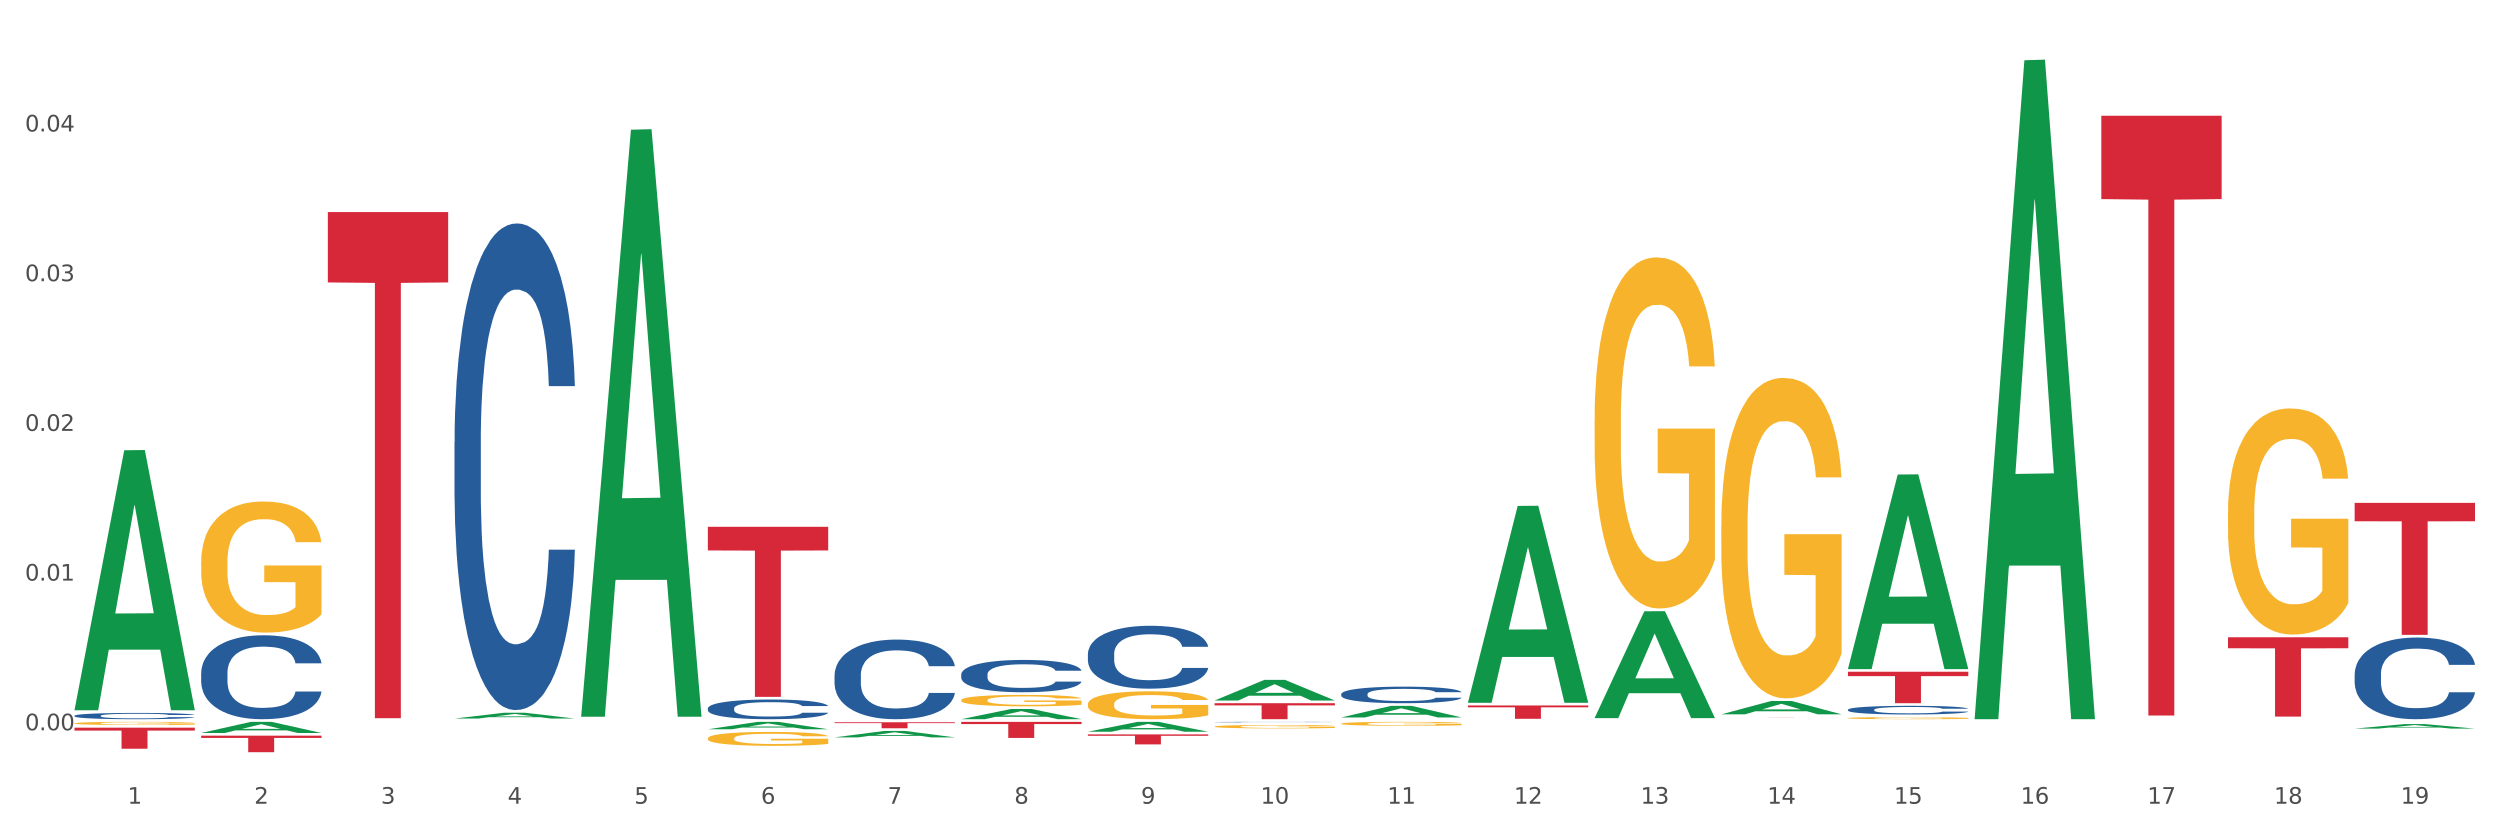 <?xml version="1.0" encoding="utf-8" standalone="no"?>
<!DOCTYPE svg PUBLIC "-//W3C//DTD SVG 1.1//EN"
  "http://www.w3.org/Graphics/SVG/1.1/DTD/svg11.dtd">
<svg xmlns:xlink="http://www.w3.org/1999/xlink" width="1080pt" height="360pt" viewBox="0 0 1080 360" xmlns="http://www.w3.org/2000/svg" version="1.1">
 <rect x="0" y="0" width="1080" height="360" fill="#333333" stroke="none"/>
 <defs>
  <style type="text/css">*{stroke-linejoin: round; stroke-linecap: butt}</style>
 </defs>
 <g id="figure_1">
  <g id="patch_1">
   <path d="M 0 360 
L 1080 360 
L 1080 0 
L 0 0 
z
" style="fill: #ffffff; stroke: #ffffff; stroke-linejoin: miter"/>
  </g>
  <g id="axes_1">
   <g id="matplotlib.axis_1">
    <g id="xtick_1">
     <g id="text_1">
      <!-- 1 -->
      <g style="fill: #4d4d4d" transform="translate(55.115 347.204) scale(0.096 -0.096)">
       <defs>
        <path id="DejaVuSans-31" d="M 794 531 
L 1825 531 
L 1825 4091 
L 703 3866 
L 703 4441 
L 1819 4666 
L 2450 4666 
L 2450 531 
L 3481 531 
L 3481 0 
L 794 0 
L 794 531 
z
" transform="scale(0.016)"/>
       </defs>
       <use xlink:href="#DejaVuSans-31"/>
      </g>
     </g>
    </g>
    <g id="xtick_2">
     <g id="text_2">
      <!-- 2 -->
      <g style="fill: #4d4d4d" transform="translate(109.839 347.204) scale(0.096 -0.096)">
       <defs>
        <path id="DejaVuSans-32" d="M 1228 531 
L 3431 531 
L 3431 0 
L 469 0 
L 469 531 
Q 828 903 1448 1529 
Q 2069 2156 2228 2338 
Q 2531 2678 2651 2914 
Q 2772 3150 2772 3378 
Q 2772 3750 2511 3984 
Q 2250 4219 1831 4219 
Q 1534 4219 1204 4116 
Q 875 4013 500 3803 
L 500 4441 
Q 881 4594 1212 4672 
Q 1544 4750 1819 4750 
Q 2544 4750 2975 4387 
Q 3406 4025 3406 3419 
Q 3406 3131 3298 2873 
Q 3191 2616 2906 2266 
Q 2828 2175 2409 1742 
Q 1991 1309 1228 531 
z
" transform="scale(0.016)"/>
       </defs>
       <use xlink:href="#DejaVuSans-32"/>
      </g>
     </g>
    </g>
    <g id="xtick_3">
     <g id="text_3">
      <!-- 3 -->
      <g style="fill: #4d4d4d" transform="translate(164.564 347.204) scale(0.096 -0.096)">
       <defs>
        <path id="DejaVuSans-33" d="M 2597 2516 
Q 3050 2419 3304 2112 
Q 3559 1806 3559 1356 
Q 3559 666 3084 287 
Q 2609 -91 1734 -91 
Q 1441 -91 1130 -33 
Q 819 25 488 141 
L 488 750 
Q 750 597 1062 519 
Q 1375 441 1716 441 
Q 2309 441 2620 675 
Q 2931 909 2931 1356 
Q 2931 1769 2642 2001 
Q 2353 2234 1838 2234 
L 1294 2234 
L 1294 2753 
L 1863 2753 
Q 2328 2753 2575 2939 
Q 2822 3125 2822 3475 
Q 2822 3834 2567 4026 
Q 2313 4219 1838 4219 
Q 1578 4219 1281 4162 
Q 984 4106 628 3988 
L 628 4550 
Q 988 4650 1302 4700 
Q 1616 4750 1894 4750 
Q 2613 4750 3031 4423 
Q 3450 4097 3450 3541 
Q 3450 3153 3228 2886 
Q 3006 2619 2597 2516 
z
" transform="scale(0.016)"/>
       </defs>
       <use xlink:href="#DejaVuSans-33"/>
      </g>
     </g>
    </g>
    <g id="xtick_4">
     <g id="text_4">
      <!-- 4 -->
      <g style="fill: #4d4d4d" transform="translate(219.288 347.204) scale(0.096 -0.096)">
       <defs>
        <path id="DejaVuSans-34" d="M 2419 4116 
L 825 1625 
L 2419 1625 
L 2419 4116 
z
M 2253 4666 
L 3047 4666 
L 3047 1625 
L 3713 1625 
L 3713 1100 
L 3047 1100 
L 3047 0 
L 2419 0 
L 2419 1100 
L 313 1100 
L 313 1709 
L 2253 4666 
z
" transform="scale(0.016)"/>
       </defs>
       <use xlink:href="#DejaVuSans-34"/>
      </g>
     </g>
    </g>
    <g id="xtick_5">
     <g id="text_5">
      <!-- 5 -->
      <g style="fill: #4d4d4d" transform="translate(274.012 347.204) scale(0.096 -0.096)">
       <defs>
        <path id="DejaVuSans-35" d="M 691 4666 
L 3169 4666 
L 3169 4134 
L 1269 4134 
L 1269 2991 
Q 1406 3038 1543 3061 
Q 1681 3084 1819 3084 
Q 2600 3084 3056 2656 
Q 3513 2228 3513 1497 
Q 3513 744 3044 326 
Q 2575 -91 1722 -91 
Q 1428 -91 1123 -41 
Q 819 9 494 109 
L 494 744 
Q 775 591 1075 516 
Q 1375 441 1709 441 
Q 2250 441 2565 725 
Q 2881 1009 2881 1497 
Q 2881 1984 2565 2268 
Q 2250 2553 1709 2553 
Q 1456 2553 1204 2497 
Q 953 2441 691 2322 
L 691 4666 
z
" transform="scale(0.016)"/>
       </defs>
       <use xlink:href="#DejaVuSans-35"/>
      </g>
     </g>
    </g>
    <g id="xtick_6">
     <g id="text_6">
      <!-- 6 -->
      <g style="fill: #4d4d4d" transform="translate(328.736 347.204) scale(0.096 -0.096)">
       <defs>
        <path id="DejaVuSans-36" d="M 2113 2584 
Q 1688 2584 1439 2293 
Q 1191 2003 1191 1497 
Q 1191 994 1439 701 
Q 1688 409 2113 409 
Q 2538 409 2786 701 
Q 3034 994 3034 1497 
Q 3034 2003 2786 2293 
Q 2538 2584 2113 2584 
z
M 3366 4563 
L 3366 3988 
Q 3128 4100 2886 4159 
Q 2644 4219 2406 4219 
Q 1781 4219 1451 3797 
Q 1122 3375 1075 2522 
Q 1259 2794 1537 2939 
Q 1816 3084 2150 3084 
Q 2853 3084 3261 2657 
Q 3669 2231 3669 1497 
Q 3669 778 3244 343 
Q 2819 -91 2113 -91 
Q 1303 -91 875 529 
Q 447 1150 447 2328 
Q 447 3434 972 4092 
Q 1497 4750 2381 4750 
Q 2619 4750 2861 4703 
Q 3103 4656 3366 4563 
z
" transform="scale(0.016)"/>
       </defs>
       <use xlink:href="#DejaVuSans-36"/>
      </g>
     </g>
    </g>
    <g id="xtick_7">
     <g id="text_7">
      <!-- 7 -->
      <g style="fill: #4d4d4d" transform="translate(383.461 347.204) scale(0.096 -0.096)">
       <defs>
        <path id="DejaVuSans-37" d="M 525 4666 
L 3525 4666 
L 3525 4397 
L 1831 0 
L 1172 0 
L 2766 4134 
L 525 4134 
L 525 4666 
z
" transform="scale(0.016)"/>
       </defs>
       <use xlink:href="#DejaVuSans-37"/>
      </g>
     </g>
    </g>
    <g id="xtick_8">
     <g id="text_8">
      <!-- 8 -->
      <g style="fill: #4d4d4d" transform="translate(438.185 347.204) scale(0.096 -0.096)">
       <defs>
        <path id="DejaVuSans-38" d="M 2034 2216 
Q 1584 2216 1326 1975 
Q 1069 1734 1069 1313 
Q 1069 891 1326 650 
Q 1584 409 2034 409 
Q 2484 409 2743 651 
Q 3003 894 3003 1313 
Q 3003 1734 2745 1975 
Q 2488 2216 2034 2216 
z
M 1403 2484 
Q 997 2584 770 2862 
Q 544 3141 544 3541 
Q 544 4100 942 4425 
Q 1341 4750 2034 4750 
Q 2731 4750 3128 4425 
Q 3525 4100 3525 3541 
Q 3525 3141 3298 2862 
Q 3072 2584 2669 2484 
Q 3125 2378 3379 2068 
Q 3634 1759 3634 1313 
Q 3634 634 3220 271 
Q 2806 -91 2034 -91 
Q 1263 -91 848 271 
Q 434 634 434 1313 
Q 434 1759 690 2068 
Q 947 2378 1403 2484 
z
M 1172 3481 
Q 1172 3119 1398 2916 
Q 1625 2713 2034 2713 
Q 2441 2713 2670 2916 
Q 2900 3119 2900 3481 
Q 2900 3844 2670 4047 
Q 2441 4250 2034 4250 
Q 1625 4250 1398 4047 
Q 1172 3844 1172 3481 
z
" transform="scale(0.016)"/>
       </defs>
       <use xlink:href="#DejaVuSans-38"/>
      </g>
     </g>
    </g>
    <g id="xtick_9">
     <g id="text_9">
      <!-- 9 -->
      <g style="fill: #4d4d4d" transform="translate(492.909 347.204) scale(0.096 -0.096)">
       <defs>
        <path id="DejaVuSans-39" d="M 703 97 
L 703 672 
Q 941 559 1184 500 
Q 1428 441 1663 441 
Q 2288 441 2617 861 
Q 2947 1281 2994 2138 
Q 2813 1869 2534 1725 
Q 2256 1581 1919 1581 
Q 1219 1581 811 2004 
Q 403 2428 403 3163 
Q 403 3881 828 4315 
Q 1253 4750 1959 4750 
Q 2769 4750 3195 4129 
Q 3622 3509 3622 2328 
Q 3622 1225 3098 567 
Q 2575 -91 1691 -91 
Q 1453 -91 1209 -44 
Q 966 3 703 97 
z
M 1959 2075 
Q 2384 2075 2632 2365 
Q 2881 2656 2881 3163 
Q 2881 3666 2632 3958 
Q 2384 4250 1959 4250 
Q 1534 4250 1286 3958 
Q 1038 3666 1038 3163 
Q 1038 2656 1286 2365 
Q 1534 2075 1959 2075 
z
" transform="scale(0.016)"/>
       </defs>
       <use xlink:href="#DejaVuSans-39"/>
      </g>
     </g>
    </g>
    <g id="xtick_10">
     <g id="text_10">
      <!-- 10 -->
      <g style="fill: #4d4d4d" transform="translate(544.58 347.204) scale(0.096 -0.096)">
       <defs>
        <path id="DejaVuSans-30" d="M 2034 4250 
Q 1547 4250 1301 3770 
Q 1056 3291 1056 2328 
Q 1056 1369 1301 889 
Q 1547 409 2034 409 
Q 2525 409 2770 889 
Q 3016 1369 3016 2328 
Q 3016 3291 2770 3770 
Q 2525 4250 2034 4250 
z
M 2034 4750 
Q 2819 4750 3233 4129 
Q 3647 3509 3647 2328 
Q 3647 1150 3233 529 
Q 2819 -91 2034 -91 
Q 1250 -91 836 529 
Q 422 1150 422 2328 
Q 422 3509 836 4129 
Q 1250 4750 2034 4750 
z
" transform="scale(0.016)"/>
       </defs>
       <use xlink:href="#DejaVuSans-31"/>
       <use xlink:href="#DejaVuSans-30" transform="translate(63.623 0)"/>
      </g>
     </g>
    </g>
    <g id="xtick_11">
     <g id="text_11">
      <!-- 11 -->
      <g style="fill: #4d4d4d" transform="translate(599.304 347.204) scale(0.096 -0.096)">
       <use xlink:href="#DejaVuSans-31"/>
       <use xlink:href="#DejaVuSans-31" transform="translate(63.623 0)"/>
      </g>
     </g>
    </g>
    <g id="xtick_12">
     <g id="text_12">
      <!-- 12 -->
      <g style="fill: #4d4d4d" transform="translate(654.028 347.204) scale(0.096 -0.096)">
       <use xlink:href="#DejaVuSans-31"/>
       <use xlink:href="#DejaVuSans-32" transform="translate(63.623 0)"/>
      </g>
     </g>
    </g>
    <g id="xtick_13">
     <g id="text_13">
      <!-- 13 -->
      <g style="fill: #4d4d4d" transform="translate(708.752 347.204) scale(0.096 -0.096)">
       <use xlink:href="#DejaVuSans-31"/>
       <use xlink:href="#DejaVuSans-33" transform="translate(63.623 0)"/>
      </g>
     </g>
    </g>
    <g id="xtick_14">
     <g id="text_14">
      <!-- 14 -->
      <g style="fill: #4d4d4d" transform="translate(763.477 347.204) scale(0.096 -0.096)">
       <use xlink:href="#DejaVuSans-31"/>
       <use xlink:href="#DejaVuSans-34" transform="translate(63.623 0)"/>
      </g>
     </g>
    </g>
    <g id="xtick_15">
     <g id="text_15">
      <!-- 15 -->
      <g style="fill: #4d4d4d" transform="translate(818.201 347.204) scale(0.096 -0.096)">
       <use xlink:href="#DejaVuSans-31"/>
       <use xlink:href="#DejaVuSans-35" transform="translate(63.623 0)"/>
      </g>
     </g>
    </g>
    <g id="xtick_16">
     <g id="text_16">
      <!-- 16 -->
      <g style="fill: #4d4d4d" transform="translate(872.925 347.204) scale(0.096 -0.096)">
       <use xlink:href="#DejaVuSans-31"/>
       <use xlink:href="#DejaVuSans-36" transform="translate(63.623 0)"/>
      </g>
     </g>
    </g>
    <g id="xtick_17">
     <g id="text_17">
      <!-- 17 -->
      <g style="fill: #4d4d4d" transform="translate(927.649 347.204) scale(0.096 -0.096)">
       <use xlink:href="#DejaVuSans-31"/>
       <use xlink:href="#DejaVuSans-37" transform="translate(63.623 0)"/>
      </g>
     </g>
    </g>
    <g id="xtick_18">
     <g id="text_18">
      <!-- 18 -->
      <g style="fill: #4d4d4d" transform="translate(982.374 347.204) scale(0.096 -0.096)">
       <use xlink:href="#DejaVuSans-31"/>
       <use xlink:href="#DejaVuSans-38" transform="translate(63.623 0)"/>
      </g>
     </g>
    </g>
    <g id="xtick_19">
     <g id="text_19">
      <!-- 19 -->
      <g style="fill: #4d4d4d" transform="translate(1037.098 347.204) scale(0.096 -0.096)">
       <use xlink:href="#DejaVuSans-31"/>
       <use xlink:href="#DejaVuSans-39" transform="translate(63.623 0)"/>
      </g>
     </g>
    </g>
    <g id="xtick_20"/>
    <g id="xtick_21"/>
    <g id="xtick_22"/>
    <g id="xtick_23"/>
    <g id="xtick_24"/>
    <g id="xtick_25"/>
    <g id="xtick_26"/>
    <g id="xtick_27"/>
    <g id="xtick_28"/>
    <g id="xtick_29"/>
    <g id="xtick_30"/>
    <g id="xtick_31"/>
    <g id="xtick_32"/>
    <g id="xtick_33"/>
    <g id="xtick_34"/>
    <g id="xtick_35"/>
    <g id="xtick_36"/>
    <g id="xtick_37"/>
   </g>
   <g id="matplotlib.axis_2">
    <g id="ytick_1">
     <g id="text_20">
      <!-- 0.00 -->
      <g style="fill: #4d4d4d" transform="translate(10.8 315.485) scale(0.096 -0.096)">
       <defs>
        <path id="DejaVuSans-2e" d="M 684 794 
L 1344 794 
L 1344 0 
L 684 0 
L 684 794 
z
" transform="scale(0.016)"/>
       </defs>
       <use xlink:href="#DejaVuSans-30"/>
       <use xlink:href="#DejaVuSans-2e" transform="translate(63.623 0)"/>
       <use xlink:href="#DejaVuSans-30" transform="translate(95.41 0)"/>
       <use xlink:href="#DejaVuSans-30" transform="translate(159.033 0)"/>
      </g>
     </g>
    </g>
    <g id="ytick_2">
     <g id="text_21">
      <!-- 0.01 -->
      <g style="fill: #4d4d4d" transform="translate(10.8 250.815) scale(0.096 -0.096)">
       <use xlink:href="#DejaVuSans-30"/>
       <use xlink:href="#DejaVuSans-2e" transform="translate(63.623 0)"/>
       <use xlink:href="#DejaVuSans-30" transform="translate(95.41 0)"/>
       <use xlink:href="#DejaVuSans-31" transform="translate(159.033 0)"/>
      </g>
     </g>
    </g>
    <g id="ytick_3">
     <g id="text_22">
      <!-- 0.02 -->
      <g style="fill: #4d4d4d" transform="translate(10.8 186.145) scale(0.096 -0.096)">
       <use xlink:href="#DejaVuSans-30"/>
       <use xlink:href="#DejaVuSans-2e" transform="translate(63.623 0)"/>
       <use xlink:href="#DejaVuSans-30" transform="translate(95.41 0)"/>
       <use xlink:href="#DejaVuSans-32" transform="translate(159.033 0)"/>
      </g>
     </g>
    </g>
    <g id="ytick_4">
     <g id="text_23">
      <!-- 0.03 -->
      <g style="fill: #4d4d4d" transform="translate(10.8 121.474) scale(0.096 -0.096)">
       <use xlink:href="#DejaVuSans-30"/>
       <use xlink:href="#DejaVuSans-2e" transform="translate(63.623 0)"/>
       <use xlink:href="#DejaVuSans-30" transform="translate(95.41 0)"/>
       <use xlink:href="#DejaVuSans-33" transform="translate(159.033 0)"/>
      </g>
     </g>
    </g>
    <g id="ytick_5">
     <g id="text_24">
      <!-- 0.04 -->
      <g style="fill: #4d4d4d" transform="translate(10.8 56.804) scale(0.096 -0.096)">
       <use xlink:href="#DejaVuSans-30"/>
       <use xlink:href="#DejaVuSans-2e" transform="translate(63.623 0)"/>
       <use xlink:href="#DejaVuSans-30" transform="translate(95.41 0)"/>
       <use xlink:href="#DejaVuSans-34" transform="translate(159.033 0)"/>
      </g>
     </g>
    </g>
    <g id="ytick_6"/>
    <g id="ytick_7"/>
    <g id="ytick_8"/>
    <g id="ytick_9"/>
    <g id="ytick_10"/>
   </g>
   <g id="PolyCollection_1">
    <path d="M 32.175 306.629 
L 32.229 306.523 
L 53.667 194.511 
L 62.564 194.406 
L 84.163 306.84 
L 73.873 306.84 
L 69.21 280.658 
L 47.075 280.658 
L 46.914 281.08 
L 42.412 306.84 
L 32.175 306.84 
L 32.175 306.629 
L 49.862 265.033 
L 66.423 264.928 
L 58.223 218.37 
L 58.115 218.159 
L 58.008 218.476 
L 49.808 264.928 
L 49.862 265.033 
L 32.175 306.629 
z
" clip-path="url(#p7891e613e0)" style="fill: #109648"/>
    <path d="M 141.624 91.623 
L 193.612 91.623 
L 193.612 122.008 
L 173.161 122.213 
L 173.161 310.271 
L 161.951 310.271 
L 161.951 122.213 
L 141.624 122.008 
L 141.624 91.828 
L 141.624 91.623 
z
" clip-path="url(#p7891e613e0)" style="fill: #d62839"/>
    <path d="M 86.899 317.797 
L 138.887 317.797 
L 138.887 318.791 
L 118.437 318.798 
L 118.437 324.95 
L 107.226 324.95 
L 107.226 318.798 
L 86.899 318.791 
L 86.899 317.804 
L 86.899 317.797 
z
" clip-path="url(#p7891e613e0)" style="fill: #d62839"/>
    <path d="M 32.175 314.359 
L 84.163 314.359 
L 84.163 315.623 
L 63.713 315.631 
L 63.713 323.454 
L 52.502 323.454 
L 52.502 315.631 
L 32.175 315.623 
L 32.175 314.367 
L 32.175 314.359 
z
" clip-path="url(#p7891e613e0)" style="fill: #d62839"/>
    <path d="M 86.899 242.828 
L 86.961 242.776 
L 86.961 240.914 
L 87.083 239.31 
L 87.697 235.43 
L 88.618 232.223 
L 89.293 230.516 
L 89.968 229.119 
L 90.766 227.723 
L 91.748 226.274 
L 93.528 224.153 
L 94.633 223.067 
L 95.983 221.929 
L 98.439 220.273 
L 100.219 219.342 
L 102.06 218.566 
L 105.067 217.635 
L 107.032 217.221 
L 109.118 216.911 
L 111.635 216.704 
L 113.538 216.652 
L 117.712 216.808 
L 121.272 217.273 
L 122.99 217.635 
L 125.2 218.256 
L 126.366 218.67 
L 128.269 219.498 
L 130.233 220.584 
L 131.583 221.515 
L 133.609 223.274 
L 135.143 225.033 
L 136.555 227.205 
L 137.291 228.705 
L 137.844 230.102 
L 138.335 231.706 
L 138.826 234.24 
L 127.778 234.24 
L 127.348 232.43 
L 126.673 230.723 
L 125.691 229.067 
L 124.832 228.033 
L 123.358 226.74 
L 122.008 225.912 
L 120.596 225.291 
L 118.878 224.774 
L 117.527 224.515 
L 115.625 224.308 
L 111.881 224.36 
L 109.364 224.774 
L 107.645 225.291 
L 106.541 225.757 
L 105.559 226.274 
L 104.454 226.998 
L 103.165 228.085 
L 102.244 229.067 
L 101.323 230.309 
L 100.587 231.55 
L 99.912 232.999 
L 99.359 234.551 
L 98.93 236.154 
L 98.561 238.12 
L 98.254 241.379 
L 98.254 248.466 
L 98.377 250.07 
L 98.684 252.191 
L 99.052 253.794 
L 99.666 255.708 
L 100.219 257.001 
L 101.262 258.864 
L 102.428 260.416 
L 103.349 261.398 
L 104.27 262.226 
L 105.865 263.364 
L 107.645 264.295 
L 109.18 264.864 
L 111.267 265.382 
L 112.678 265.588 
L 113.906 265.692 
L 116.914 265.692 
L 119.062 265.537 
L 121.456 265.175 
L 123.297 264.709 
L 124.832 264.14 
L 126.55 263.209 
L 127.655 262.33 
L 127.655 251.518 
L 114.152 251.466 
L 114.152 244.276 
L 138.887 244.276 
L 138.887 265.382 
L 137.844 266.468 
L 136.678 267.451 
L 135.45 268.33 
L 133.609 269.416 
L 131.399 270.451 
L 129.435 271.175 
L 127.348 271.796 
L 124.893 272.365 
L 121.701 272.882 
L 119.737 273.089 
L 117.282 273.244 
L 114.397 273.296 
L 111.881 273.193 
L 109.425 272.934 
L 106.847 272.469 
L 104.331 271.796 
L 102.428 271.124 
L 100.525 270.296 
L 98.5 269.21 
L 96.904 268.175 
L 95.676 267.244 
L 94.326 266.054 
L 92.853 264.502 
L 91.748 263.105 
L 90.766 261.657 
L 89.723 259.795 
L 88.986 258.191 
L 88.25 256.174 
L 87.82 254.674 
L 87.329 252.346 
L 86.961 249.087 
L 86.899 242.828 
z
" clip-path="url(#p7891e613e0)" style="fill: #f7b32b"/>
    <path d="M 305.796 318.969 
L 305.858 318.963 
L 305.858 318.765 
L 305.981 318.595 
L 306.594 318.183 
L 307.515 317.843 
L 308.19 317.662 
L 308.865 317.513 
L 309.663 317.365 
L 310.645 317.211 
L 312.425 316.986 
L 313.53 316.871 
L 314.88 316.75 
L 317.336 316.574 
L 319.116 316.475 
L 320.957 316.393 
L 323.965 316.294 
L 325.929 316.25 
L 328.016 316.217 
L 330.532 316.195 
L 332.435 316.19 
L 336.609 316.206 
L 340.169 316.255 
L 341.887 316.294 
L 344.097 316.36 
L 345.263 316.404 
L 347.166 316.492 
L 349.13 316.607 
L 350.48 316.706 
L 352.506 316.893 
L 354.04 317.079 
L 355.452 317.31 
L 356.189 317.469 
L 356.741 317.618 
L 357.232 317.788 
L 357.723 318.057 
L 346.675 318.057 
L 346.245 317.865 
L 345.57 317.683 
L 344.588 317.508 
L 343.729 317.398 
L 342.256 317.261 
L 340.905 317.173 
L 339.493 317.107 
L 337.775 317.052 
L 336.425 317.024 
L 334.522 317.002 
L 330.778 317.008 
L 328.261 317.052 
L 326.542 317.107 
L 325.438 317.156 
L 324.456 317.211 
L 323.351 317.288 
L 322.062 317.403 
L 321.141 317.508 
L 320.22 317.64 
L 319.484 317.771 
L 318.809 317.925 
L 318.256 318.09 
L 317.827 318.26 
L 317.458 318.469 
L 317.151 318.815 
L 317.151 319.567 
L 317.274 319.738 
L 317.581 319.963 
L 317.949 320.133 
L 318.563 320.336 
L 319.116 320.474 
L 320.159 320.671 
L 321.325 320.836 
L 322.246 320.94 
L 323.167 321.028 
L 324.762 321.149 
L 326.542 321.248 
L 328.077 321.308 
L 330.164 321.363 
L 331.576 321.385 
L 332.803 321.396 
L 335.811 321.396 
L 337.959 321.38 
L 340.353 321.341 
L 342.194 321.292 
L 343.729 321.231 
L 345.447 321.133 
L 346.552 321.039 
L 346.552 319.891 
L 333.049 319.886 
L 333.049 319.122 
L 357.784 319.122 
L 357.784 321.363 
L 356.741 321.479 
L 355.575 321.583 
L 354.347 321.676 
L 352.506 321.792 
L 350.296 321.902 
L 348.332 321.978 
L 346.245 322.044 
L 343.79 322.105 
L 340.598 322.16 
L 338.634 322.182 
L 336.179 322.198 
L 333.294 322.204 
L 330.778 322.193 
L 328.322 322.165 
L 325.745 322.116 
L 323.228 322.044 
L 321.325 321.973 
L 319.423 321.885 
L 317.397 321.77 
L 315.801 321.66 
L 314.574 321.561 
L 313.223 321.435 
L 311.75 321.27 
L 310.645 321.122 
L 309.663 320.968 
L 308.62 320.77 
L 307.883 320.6 
L 307.147 320.386 
L 306.717 320.226 
L 306.226 319.979 
L 305.858 319.633 
L 305.796 318.969 
z
" clip-path="url(#p7891e613e0)" style="fill: #f7b32b"/>
    <path d="M 469.969 304.215 
L 470.031 304.204 
L 470.031 303.808 
L 470.153 303.467 
L 470.767 302.643 
L 471.688 301.961 
L 472.363 301.598 
L 473.038 301.301 
L 473.836 301.004 
L 474.818 300.696 
L 476.598 300.245 
L 477.703 300.014 
L 479.053 299.772 
L 481.508 299.42 
L 483.288 299.222 
L 485.13 299.057 
L 488.137 298.859 
L 490.102 298.771 
L 492.188 298.705 
L 494.705 298.661 
L 496.608 298.65 
L 500.781 298.683 
L 504.341 298.782 
L 506.06 298.859 
L 508.27 298.991 
L 509.436 299.079 
L 511.339 299.255 
L 513.303 299.486 
L 514.653 299.684 
L 516.679 300.058 
L 518.213 300.432 
L 519.625 300.894 
L 520.361 301.213 
L 520.914 301.51 
L 521.405 301.851 
L 521.896 302.39 
L 510.848 302.39 
L 510.418 302.005 
L 509.743 301.642 
L 508.761 301.29 
L 507.901 301.07 
L 506.428 300.795 
L 505.078 300.619 
L 503.666 300.487 
L 501.948 300.377 
L 500.597 300.322 
L 498.695 300.278 
L 494.95 300.289 
L 492.434 300.377 
L 490.715 300.487 
L 489.61 300.586 
L 488.628 300.696 
L 487.524 300.85 
L 486.235 301.081 
L 485.314 301.29 
L 484.393 301.554 
L 483.657 301.818 
L 482.982 302.126 
L 482.429 302.456 
L 481.999 302.797 
L 481.631 303.215 
L 481.324 303.907 
L 481.324 305.414 
L 481.447 305.755 
L 481.754 306.206 
L 482.122 306.547 
L 482.736 306.954 
L 483.288 307.229 
L 484.332 307.625 
L 485.498 307.955 
L 486.419 308.164 
L 487.339 308.34 
L 488.935 308.582 
L 490.715 308.78 
L 492.25 308.901 
L 494.337 309.011 
L 495.748 309.055 
L 496.976 309.077 
L 499.984 309.077 
L 502.132 309.044 
L 504.526 308.967 
L 506.367 308.868 
L 507.901 308.747 
L 509.62 308.549 
L 510.725 308.362 
L 510.725 306.063 
L 497.221 306.052 
L 497.221 304.523 
L 521.957 304.523 
L 521.957 309.011 
L 520.914 309.242 
L 519.748 309.451 
L 518.52 309.638 
L 516.679 309.869 
L 514.469 310.089 
L 512.505 310.243 
L 510.418 310.375 
L 507.963 310.496 
L 504.771 310.606 
L 502.807 310.65 
L 500.352 310.683 
L 497.467 310.694 
L 494.95 310.672 
L 492.495 310.617 
L 489.917 310.518 
L 487.401 310.375 
L 485.498 310.232 
L 483.595 310.056 
L 481.57 309.825 
L 479.974 309.605 
L 478.746 309.407 
L 477.396 309.154 
L 475.923 308.824 
L 474.818 308.527 
L 473.836 308.219 
L 472.793 307.823 
L 472.056 307.482 
L 471.32 307.053 
L 470.89 306.734 
L 470.399 306.239 
L 470.031 305.546 
L 469.969 304.215 
z
" clip-path="url(#p7891e613e0)" style="fill: #f7b32b"/>
    <path d="M 524.693 313.879 
L 524.755 313.878 
L 524.755 313.829 
L 524.878 313.788 
L 525.491 313.687 
L 526.412 313.603 
L 527.087 313.559 
L 527.762 313.522 
L 528.56 313.486 
L 529.542 313.448 
L 531.322 313.393 
L 532.427 313.365 
L 533.778 313.335 
L 536.233 313.292 
L 538.013 313.268 
L 539.854 313.248 
L 542.862 313.224 
L 544.826 313.213 
L 546.913 313.205 
L 549.429 313.199 
L 551.332 313.198 
L 555.506 313.202 
L 559.066 313.214 
L 560.784 313.224 
L 562.994 313.24 
L 564.16 313.251 
L 566.063 313.272 
L 568.027 313.3 
L 569.377 313.325 
L 571.403 313.37 
L 572.937 313.416 
L 574.349 313.473 
L 575.086 313.512 
L 575.638 313.548 
L 576.129 313.59 
L 576.62 313.656 
L 565.572 313.656 
L 565.142 313.609 
L 564.467 313.564 
L 563.485 313.521 
L 562.626 313.494 
L 561.153 313.461 
L 559.802 313.439 
L 558.391 313.423 
L 556.672 313.409 
L 555.322 313.403 
L 553.419 313.397 
L 549.675 313.399 
L 547.158 313.409 
L 545.44 313.423 
L 544.335 313.435 
L 543.353 313.448 
L 542.248 313.467 
L 540.959 313.496 
L 540.038 313.521 
L 539.118 313.553 
L 538.381 313.586 
L 537.706 313.623 
L 537.153 313.664 
L 536.724 313.706 
L 536.355 313.757 
L 536.049 313.841 
L 536.049 314.026 
L 536.171 314.068 
L 536.478 314.123 
L 536.847 314.164 
L 537.46 314.214 
L 538.013 314.248 
L 539.056 314.296 
L 540.222 314.337 
L 541.143 314.362 
L 542.064 314.384 
L 543.66 314.413 
L 545.44 314.438 
L 546.974 314.452 
L 549.061 314.466 
L 550.473 314.471 
L 551.7 314.474 
L 554.708 314.474 
L 556.856 314.47 
L 559.25 314.461 
L 561.091 314.448 
L 562.626 314.434 
L 564.344 314.409 
L 565.449 314.387 
L 565.449 314.105 
L 551.946 314.104 
L 551.946 313.917 
L 576.682 313.917 
L 576.682 314.466 
L 575.638 314.494 
L 574.472 314.52 
L 573.244 314.543 
L 571.403 314.571 
L 569.193 314.598 
L 567.229 314.617 
L 565.142 314.633 
L 562.687 314.648 
L 559.495 314.661 
L 557.531 314.666 
L 555.076 314.671 
L 552.191 314.672 
L 549.675 314.669 
L 547.22 314.662 
L 544.642 314.65 
L 542.125 314.633 
L 540.222 314.615 
L 538.32 314.594 
L 536.294 314.566 
L 534.698 314.539 
L 533.471 314.514 
L 532.12 314.483 
L 530.647 314.443 
L 529.542 314.407 
L 528.56 314.369 
L 527.517 314.321 
L 526.78 314.279 
L 526.044 314.226 
L 525.614 314.187 
L 525.123 314.127 
L 524.755 314.042 
L 524.693 313.879 
z
" clip-path="url(#p7891e613e0)" style="fill: #f7b32b"/>
    <path d="M 579.418 312.624 
L 579.479 312.622 
L 579.479 312.566 
L 579.602 312.518 
L 580.216 312.402 
L 581.136 312.305 
L 581.812 312.254 
L 582.487 312.212 
L 583.285 312.17 
L 584.267 312.127 
L 586.047 312.063 
L 587.152 312.03 
L 588.502 311.996 
L 590.957 311.947 
L 592.737 311.919 
L 594.578 311.895 
L 597.586 311.867 
L 599.55 311.855 
L 601.637 311.846 
L 604.154 311.84 
L 606.056 311.838 
L 610.23 311.843 
L 613.79 311.857 
L 615.509 311.867 
L 617.718 311.886 
L 618.884 311.899 
L 620.787 311.923 
L 622.751 311.956 
L 624.102 311.984 
L 626.127 312.037 
L 627.662 312.089 
L 629.073 312.155 
L 629.81 312.2 
L 630.362 312.242 
L 630.853 312.29 
L 631.344 312.366 
L 620.296 312.366 
L 619.867 312.311 
L 619.191 312.26 
L 618.209 312.211 
L 617.35 312.18 
L 615.877 312.141 
L 614.527 312.116 
L 613.115 312.097 
L 611.396 312.082 
L 610.046 312.074 
L 608.143 312.068 
L 604.399 312.069 
L 601.882 312.082 
L 600.164 312.097 
L 599.059 312.111 
L 598.077 312.127 
L 596.972 312.148 
L 595.683 312.181 
L 594.763 312.211 
L 593.842 312.248 
L 593.105 312.285 
L 592.43 312.329 
L 591.878 312.375 
L 591.448 312.423 
L 591.08 312.482 
L 590.773 312.58 
L 590.773 312.793 
L 590.896 312.841 
L 591.203 312.905 
L 591.571 312.953 
L 592.185 313.01 
L 592.737 313.049 
L 593.78 313.105 
L 594.947 313.151 
L 595.867 313.181 
L 596.788 313.206 
L 598.384 313.24 
L 600.164 313.268 
L 601.698 313.285 
L 603.785 313.3 
L 605.197 313.307 
L 606.425 313.31 
L 609.432 313.31 
L 611.58 313.305 
L 613.974 313.294 
L 615.816 313.28 
L 617.35 313.263 
L 619.069 313.235 
L 620.173 313.209 
L 620.173 312.884 
L 606.67 312.883 
L 606.67 312.667 
L 631.406 312.667 
L 631.406 313.3 
L 630.362 313.333 
L 629.196 313.363 
L 627.969 313.389 
L 626.127 313.422 
L 623.918 313.453 
L 621.953 313.474 
L 619.867 313.493 
L 617.411 313.51 
L 614.22 313.526 
L 612.256 313.532 
L 609.8 313.536 
L 606.916 313.538 
L 604.399 313.535 
L 601.944 313.527 
L 599.366 313.513 
L 596.849 313.493 
L 594.947 313.473 
L 593.044 313.448 
L 591.018 313.415 
L 589.423 313.384 
L 588.195 313.356 
L 586.845 313.321 
L 585.372 313.274 
L 584.267 313.232 
L 583.285 313.189 
L 582.241 313.133 
L 581.505 313.085 
L 580.768 313.024 
L 580.338 312.979 
L 579.847 312.909 
L 579.479 312.811 
L 579.418 312.624 
z
" clip-path="url(#p7891e613e0)" style="fill: #f7b32b"/>
    <path d="M 688.866 181.278 
L 688.928 181.14 
L 688.928 176.152 
L 689.05 171.857 
L 689.664 161.466 
L 690.585 152.876 
L 691.26 148.304 
L 691.935 144.563 
L 692.733 140.823 
L 693.715 136.943 
L 695.495 131.263 
L 696.6 128.354 
L 697.95 125.306 
L 700.406 120.872 
L 702.186 118.378 
L 704.027 116.3 
L 707.034 113.806 
L 708.999 112.698 
L 711.086 111.867 
L 713.602 111.312 
L 715.505 111.174 
L 719.679 111.589 
L 723.239 112.836 
L 724.957 113.806 
L 727.167 115.469 
L 728.333 116.577 
L 730.236 118.794 
L 732.2 121.703 
L 733.55 124.197 
L 735.576 128.908 
L 737.11 133.618 
L 738.522 139.437 
L 739.258 143.455 
L 739.811 147.196 
L 740.302 151.491 
L 740.793 158.279 
L 729.745 158.279 
L 729.315 153.43 
L 728.64 148.858 
L 727.658 144.425 
L 726.799 141.654 
L 725.325 138.19 
L 723.975 135.974 
L 722.563 134.311 
L 720.845 132.926 
L 719.494 132.233 
L 717.592 131.679 
L 713.848 131.817 
L 711.331 132.926 
L 709.612 134.311 
L 708.508 135.558 
L 707.526 136.943 
L 706.421 138.883 
L 705.132 141.793 
L 704.211 144.425 
L 703.29 147.75 
L 702.554 151.075 
L 701.879 154.954 
L 701.326 159.111 
L 700.897 163.406 
L 700.528 168.67 
L 700.221 177.399 
L 700.221 196.38 
L 700.344 200.675 
L 700.651 206.355 
L 701.019 210.65 
L 701.633 215.776 
L 702.186 219.24 
L 703.229 224.227 
L 704.395 228.384 
L 705.316 231.016 
L 706.237 233.233 
L 707.832 236.281 
L 709.612 238.775 
L 711.147 240.299 
L 713.234 241.684 
L 714.645 242.238 
L 715.873 242.515 
L 718.881 242.515 
L 721.029 242.1 
L 723.423 241.13 
L 725.264 239.883 
L 726.799 238.359 
L 728.517 235.865 
L 729.622 233.51 
L 729.622 204.554 
L 716.119 204.415 
L 716.119 185.157 
L 740.854 185.157 
L 740.854 241.684 
L 739.811 244.594 
L 738.645 247.226 
L 737.417 249.581 
L 735.576 252.491 
L 733.366 255.262 
L 731.402 257.201 
L 729.315 258.864 
L 726.86 260.388 
L 723.668 261.773 
L 721.704 262.327 
L 719.249 262.743 
L 716.364 262.882 
L 713.848 262.605 
L 711.392 261.912 
L 708.814 260.665 
L 706.298 258.864 
L 704.395 257.063 
L 702.492 254.846 
L 700.467 251.937 
L 698.871 249.166 
L 697.643 246.672 
L 696.293 243.485 
L 694.82 239.329 
L 693.715 235.588 
L 692.733 231.709 
L 691.69 226.721 
L 690.953 222.426 
L 690.217 217.023 
L 689.787 213.005 
L 689.296 206.771 
L 688.928 198.042 
L 688.866 181.278 
z
" clip-path="url(#p7891e613e0)" style="fill: #f7b32b"/>
    <path d="M 743.591 227.223 
L 743.652 227.096 
L 743.652 222.545 
L 743.775 218.625 
L 744.388 209.142 
L 745.309 201.303 
L 745.984 197.131 
L 746.66 193.717 
L 747.457 190.304 
L 748.44 186.763 
L 750.22 181.58 
L 751.324 178.924 
L 752.675 176.143 
L 755.13 172.097 
L 756.91 169.821 
L 758.751 167.925 
L 761.759 165.649 
L 763.723 164.637 
L 765.81 163.879 
L 768.326 163.373 
L 770.229 163.246 
L 774.403 163.626 
L 777.963 164.764 
L 779.681 165.649 
L 781.891 167.166 
L 783.057 168.177 
L 784.96 170.2 
L 786.924 172.856 
L 788.275 175.131 
L 790.3 179.43 
L 791.835 183.729 
L 793.246 189.039 
L 793.983 192.706 
L 794.535 196.12 
L 795.026 200.039 
L 795.517 206.234 
L 784.469 206.234 
L 784.039 201.809 
L 783.364 197.637 
L 782.382 193.591 
L 781.523 191.062 
L 780.05 187.901 
L 778.699 185.878 
L 777.288 184.361 
L 775.569 183.097 
L 774.219 182.465 
L 772.316 181.959 
L 768.572 182.085 
L 766.055 183.097 
L 764.337 184.361 
L 763.232 185.499 
L 762.25 186.763 
L 761.145 188.534 
L 759.856 191.189 
L 758.935 193.591 
L 758.015 196.625 
L 757.278 199.66 
L 756.603 203.2 
L 756.051 206.993 
L 755.621 210.913 
L 755.253 215.717 
L 754.946 223.683 
L 754.946 241.004 
L 755.068 244.924 
L 755.375 250.107 
L 755.744 254.027 
L 756.357 258.705 
L 756.91 261.866 
L 757.953 266.418 
L 759.119 270.211 
L 760.04 272.613 
L 760.961 274.636 
L 762.557 277.418 
L 764.337 279.693 
L 765.871 281.084 
L 767.958 282.348 
L 769.37 282.854 
L 770.597 283.107 
L 773.605 283.107 
L 775.753 282.728 
L 778.147 281.843 
L 779.988 280.705 
L 781.523 279.314 
L 783.241 277.038 
L 784.346 274.889 
L 784.346 248.464 
L 770.843 248.337 
L 770.843 230.763 
L 795.579 230.763 
L 795.579 282.348 
L 794.535 285.004 
L 793.369 287.406 
L 792.141 289.555 
L 790.3 292.21 
L 788.09 294.739 
L 786.126 296.509 
L 784.039 298.026 
L 781.584 299.417 
L 778.392 300.682 
L 776.428 301.187 
L 773.973 301.567 
L 771.088 301.693 
L 768.572 301.44 
L 766.117 300.808 
L 763.539 299.67 
L 761.022 298.026 
L 759.119 296.383 
L 757.217 294.36 
L 755.191 291.705 
L 753.595 289.176 
L 752.368 286.9 
L 751.017 283.992 
L 749.544 280.199 
L 748.44 276.785 
L 747.457 273.245 
L 746.414 268.693 
L 745.677 264.774 
L 744.941 259.843 
L 744.511 256.176 
L 744.02 250.487 
L 743.652 242.521 
L 743.591 227.223 
z
" clip-path="url(#p7891e613e0)" style="fill: #f7b32b"/>
    <path d="M 798.315 310.213 
L 798.376 310.213 
L 798.376 310.183 
L 798.499 310.158 
L 799.113 310.097 
L 800.033 310.046 
L 800.709 310.019 
L 801.384 309.997 
L 802.182 309.975 
L 803.164 309.952 
L 804.944 309.919 
L 806.049 309.902 
L 807.399 309.884 
L 809.854 309.858 
L 811.634 309.843 
L 813.475 309.831 
L 816.483 309.816 
L 818.447 309.81 
L 820.534 309.805 
L 823.051 309.802 
L 824.953 309.801 
L 829.127 309.803 
L 832.687 309.811 
L 834.406 309.816 
L 836.615 309.826 
L 837.782 309.833 
L 839.684 309.846 
L 841.648 309.863 
L 842.999 309.877 
L 845.024 309.905 
L 846.559 309.933 
L 847.97 309.967 
L 848.707 309.991 
L 849.259 310.013 
L 849.75 310.038 
L 850.242 310.078 
L 839.193 310.078 
L 838.764 310.049 
L 838.088 310.023 
L 837.106 309.996 
L 836.247 309.98 
L 834.774 309.96 
L 833.424 309.947 
L 832.012 309.937 
L 830.293 309.929 
L 828.943 309.925 
L 827.04 309.921 
L 823.296 309.922 
L 820.78 309.929 
L 819.061 309.937 
L 817.956 309.944 
L 816.974 309.952 
L 815.869 309.964 
L 814.58 309.981 
L 813.66 309.996 
L 812.739 310.016 
L 812.002 310.036 
L 811.327 310.058 
L 810.775 310.083 
L 810.345 310.108 
L 809.977 310.139 
L 809.67 310.191 
L 809.67 310.302 
L 809.793 310.328 
L 810.1 310.361 
L 810.468 310.386 
L 811.082 310.416 
L 811.634 310.437 
L 812.678 310.466 
L 813.844 310.491 
L 814.764 310.506 
L 815.685 310.519 
L 817.281 310.537 
L 819.061 310.552 
L 820.595 310.561 
L 822.682 310.569 
L 824.094 310.572 
L 825.322 310.574 
L 828.329 310.574 
L 830.477 310.571 
L 832.871 310.566 
L 834.713 310.558 
L 836.247 310.549 
L 837.966 310.535 
L 839.071 310.521 
L 839.071 310.35 
L 825.567 310.35 
L 825.567 310.236 
L 850.303 310.236 
L 850.303 310.569 
L 849.259 310.586 
L 848.093 310.602 
L 846.866 310.615 
L 845.024 310.632 
L 842.815 310.649 
L 840.851 310.66 
L 838.764 310.67 
L 836.308 310.679 
L 833.117 310.687 
L 831.153 310.69 
L 828.697 310.693 
L 825.813 310.694 
L 823.296 310.692 
L 820.841 310.688 
L 818.263 310.681 
L 815.746 310.67 
L 813.844 310.659 
L 811.941 310.646 
L 809.915 310.629 
L 808.32 310.613 
L 807.092 310.598 
L 805.742 310.579 
L 804.269 310.555 
L 803.164 310.533 
L 802.182 310.51 
L 801.138 310.481 
L 800.402 310.456 
L 799.665 310.424 
L 799.236 310.4 
L 798.744 310.363 
L 798.376 310.312 
L 798.315 310.213 
z
" clip-path="url(#p7891e613e0)" style="fill: #f7b32b"/>
    <path d="M 305.796 227.587 
L 357.784 227.587 
L 357.784 237.795 
L 337.334 237.864 
L 337.334 301.049 
L 326.123 301.049 
L 326.123 237.864 
L 305.796 237.795 
L 305.796 227.656 
L 305.796 227.587 
z
" clip-path="url(#p7891e613e0)" style="fill: #d62839"/>
    <path d="M 962.488 221.59 
L 962.549 221.501 
L 962.549 218.289 
L 962.672 215.523 
L 963.286 208.832 
L 964.206 203.3 
L 964.881 200.356 
L 965.557 197.947 
L 966.355 195.538 
L 967.337 193.04 
L 969.117 189.382 
L 970.221 187.509 
L 971.572 185.546 
L 974.027 182.691 
L 975.807 181.085 
L 977.648 179.746 
L 980.656 178.141 
L 982.62 177.427 
L 984.707 176.891 
L 987.223 176.535 
L 989.126 176.445 
L 993.3 176.713 
L 996.86 177.516 
L 998.579 178.141 
L 1000.788 179.211 
L 1001.954 179.925 
L 1003.857 181.352 
L 1005.821 183.226 
L 1007.172 184.832 
L 1009.197 187.865 
L 1010.732 190.899 
L 1012.143 194.646 
L 1012.88 197.233 
L 1013.432 199.642 
L 1013.923 202.408 
L 1014.414 206.78 
L 1003.366 206.78 
L 1002.936 203.657 
L 1002.261 200.713 
L 1001.279 197.858 
L 1000.42 196.074 
L 998.947 193.843 
L 997.596 192.416 
L 996.185 191.345 
L 994.466 190.453 
L 993.116 190.007 
L 991.213 189.65 
L 987.469 189.739 
L 984.952 190.453 
L 983.234 191.345 
L 982.129 192.148 
L 981.147 193.04 
L 980.042 194.289 
L 978.753 196.163 
L 977.832 197.858 
L 976.912 199.999 
L 976.175 202.14 
L 975.5 204.639 
L 974.948 207.315 
L 974.518 210.081 
L 974.15 213.471 
L 973.843 219.092 
L 973.843 231.315 
L 973.966 234.081 
L 974.272 237.739 
L 974.641 240.505 
L 975.255 243.806 
L 975.807 246.036 
L 976.85 249.248 
L 978.017 251.925 
L 978.937 253.62 
L 979.858 255.047 
L 981.454 257.01 
L 983.234 258.616 
L 984.768 259.598 
L 986.855 260.49 
L 988.267 260.847 
L 989.494 261.025 
L 992.502 261.025 
L 994.65 260.757 
L 997.044 260.133 
L 998.885 259.33 
L 1000.42 258.349 
L 1002.139 256.743 
L 1003.243 255.226 
L 1003.243 236.579 
L 989.74 236.49 
L 989.74 224.088 
L 1014.476 224.088 
L 1014.476 260.49 
L 1013.432 262.363 
L 1012.266 264.059 
L 1011.038 265.575 
L 1009.197 267.449 
L 1006.987 269.233 
L 1005.023 270.482 
L 1002.936 271.553 
L 1000.481 272.534 
L 997.29 273.427 
L 995.325 273.783 
L 992.87 274.051 
L 989.985 274.14 
L 987.469 273.962 
L 985.014 273.516 
L 982.436 272.713 
L 979.919 271.553 
L 978.017 270.393 
L 976.114 268.966 
L 974.088 267.092 
L 972.492 265.308 
L 971.265 263.702 
L 969.915 261.65 
L 968.441 258.973 
L 967.337 256.564 
L 966.355 254.066 
L 965.311 250.854 
L 964.575 248.088 
L 963.838 244.609 
L 963.408 242.021 
L 962.917 238.007 
L 962.549 232.386 
L 962.488 221.59 
z
" clip-path="url(#p7891e613e0)" style="fill: #f7b32b"/>
    <path d="M 86.899 290.73 
L 86.961 290.696 
L 86.961 289.769 
L 87.145 288.511 
L 87.821 286.194 
L 88.681 284.439 
L 90.156 282.386 
L 90.955 281.526 
L 92 280.565 
L 94.151 279.009 
L 96.609 277.685 
L 98.329 276.957 
L 99.62 276.493 
L 102.508 275.665 
L 104.167 275.301 
L 105.888 275.003 
L 107.363 274.805 
L 109.821 274.573 
L 111.787 274.474 
L 114.061 274.44 
L 115.966 274.474 
L 118.485 274.606 
L 122.172 275.003 
L 123.586 275.235 
L 125.491 275.632 
L 127.457 276.162 
L 129.055 276.692 
L 130.899 277.453 
L 132.804 278.447 
L 134.647 279.705 
L 135.938 280.863 
L 136.982 282.088 
L 137.904 283.578 
L 138.58 285.201 
L 138.887 286.558 
L 127.642 286.558 
L 127.334 285.333 
L 126.72 284.009 
L 126.105 283.115 
L 125.429 282.386 
L 124.385 281.559 
L 123.463 281.029 
L 121.927 280.4 
L 120.513 280.003 
L 119.346 279.771 
L 117.932 279.572 
L 114.921 279.374 
L 112.77 279.374 
L 111.418 279.44 
L 109.759 279.605 
L 108.346 279.837 
L 106.687 280.234 
L 105.396 280.665 
L 104.106 281.228 
L 103.368 281.625 
L 102.262 282.353 
L 101.525 282.949 
L 100.542 283.976 
L 99.988 284.704 
L 99.005 286.591 
L 98.575 287.982 
L 98.391 288.942 
L 98.268 290.001 
L 98.268 295.166 
L 98.637 297.484 
L 98.944 298.477 
L 99.435 299.603 
L 100.357 301.059 
L 101.709 302.483 
L 103.122 303.509 
L 104.29 304.138 
L 105.396 304.602 
L 106.502 304.966 
L 107.854 305.297 
L 108.96 305.496 
L 110.62 305.694 
L 112.586 305.794 
L 114.122 305.794 
L 117.256 305.628 
L 118.67 305.463 
L 120.022 305.231 
L 121.497 304.867 
L 122.664 304.469 
L 123.34 304.171 
L 124.446 303.542 
L 125.307 302.88 
L 126.044 302.119 
L 126.536 301.457 
L 127.089 300.463 
L 127.519 299.338 
L 127.642 298.742 
L 138.887 298.742 
L 138.642 299.934 
L 138.211 301.092 
L 137.351 302.648 
L 136.675 303.542 
L 135.63 304.635 
L 134.524 305.562 
L 132.988 306.588 
L 131.575 307.35 
L 130.1 308.012 
L 128.502 308.608 
L 125.614 309.436 
L 124.569 309.667 
L 122.357 310.065 
L 120.636 310.296 
L 118.117 310.528 
L 115.536 310.661 
L 112.832 310.694 
L 110.435 310.627 
L 107.793 310.429 
L 106.134 310.23 
L 104.29 309.932 
L 102.139 309.469 
L 100.111 308.906 
L 98.206 308.244 
L 96.424 307.482 
L 94.765 306.621 
L 92.614 305.198 
L 91.017 303.807 
L 89.849 302.516 
L 89.05 301.423 
L 88.251 300.033 
L 87.821 299.073 
L 87.145 296.755 
L 86.899 294.603 
L 86.899 290.73 
z
" clip-path="url(#p7891e613e0)" style="fill: #255c99"/>
    <path d="M 196.348 190.986 
L 196.409 190.794 
L 196.409 185.419 
L 196.594 178.124 
L 197.27 164.685 
L 198.13 154.51 
L 199.605 142.607 
L 200.404 137.616 
L 201.448 132.049 
L 203.599 123.025 
L 206.057 115.346 
L 207.778 111.123 
L 209.068 108.435 
L 211.957 103.636 
L 213.616 101.524 
L 215.336 99.796 
L 216.811 98.644 
L 219.269 97.3 
L 221.236 96.724 
L 223.509 96.532 
L 225.414 96.724 
L 227.934 97.492 
L 231.621 99.796 
L 233.034 101.14 
L 234.939 103.444 
L 236.906 106.515 
L 238.504 109.587 
L 240.347 114.002 
L 242.252 119.762 
L 244.096 127.057 
L 245.386 133.776 
L 246.431 140.88 
L 247.353 149.519 
L 248.029 158.926 
L 248.336 166.797 
L 237.09 166.797 
L 236.783 159.694 
L 236.168 152.014 
L 235.554 146.831 
L 234.878 142.607 
L 233.833 137.808 
L 232.912 134.736 
L 231.375 131.089 
L 229.962 128.785 
L 228.794 127.441 
L 227.381 126.289 
L 224.37 125.137 
L 222.219 125.137 
L 220.867 125.521 
L 219.208 126.481 
L 217.794 127.825 
L 216.135 130.129 
L 214.845 132.624 
L 213.554 135.888 
L 212.817 138.192 
L 211.711 142.415 
L 210.973 145.871 
L 209.99 151.822 
L 209.437 156.046 
L 208.454 166.989 
L 208.024 175.052 
L 207.839 180.619 
L 207.716 186.763 
L 207.716 216.712 
L 208.085 230.15 
L 208.392 235.91 
L 208.884 242.437 
L 209.806 250.884 
L 211.158 259.139 
L 212.571 265.091 
L 213.739 268.738 
L 214.845 271.426 
L 215.951 273.538 
L 217.303 275.457 
L 218.409 276.609 
L 220.068 277.761 
L 222.035 278.337 
L 223.571 278.337 
L 226.705 277.377 
L 228.118 276.417 
L 229.47 275.073 
L 230.945 272.962 
L 232.113 270.658 
L 232.789 268.93 
L 233.895 265.283 
L 234.755 261.443 
L 235.492 257.027 
L 235.984 253.188 
L 236.537 247.428 
L 236.967 240.901 
L 237.09 237.445 
L 248.336 237.445 
L 248.09 244.357 
L 247.66 251.076 
L 246.8 260.099 
L 246.124 265.283 
L 245.079 271.618 
L 243.973 276.993 
L 242.437 282.945 
L 241.023 287.36 
L 239.548 291.2 
L 237.951 294.655 
L 235.062 299.455 
L 234.018 300.799 
L 231.805 303.103 
L 230.085 304.446 
L 227.565 305.79 
L 224.984 306.558 
L 222.28 306.75 
L 219.884 306.366 
L 217.241 305.214 
L 215.582 304.062 
L 213.739 302.335 
L 211.588 299.647 
L 209.56 296.383 
L 207.655 292.544 
L 205.873 288.128 
L 204.214 283.137 
L 202.063 274.882 
L 200.465 266.818 
L 199.298 259.331 
L 198.499 252.996 
L 197.7 244.933 
L 197.27 239.365 
L 196.594 225.927 
L 196.348 213.448 
L 196.348 190.986 
z
" clip-path="url(#p7891e613e0)" style="fill: #255c99"/>
    <path d="M 305.796 306.012 
L 305.858 306.005 
L 305.858 305.787 
L 306.042 305.492 
L 306.718 304.949 
L 307.578 304.537 
L 309.053 304.056 
L 309.852 303.854 
L 310.897 303.629 
L 313.048 303.264 
L 315.506 302.954 
L 317.226 302.783 
L 318.517 302.674 
L 321.405 302.48 
L 323.064 302.395 
L 324.785 302.325 
L 326.26 302.278 
L 328.718 302.224 
L 330.684 302.201 
L 332.958 302.193 
L 334.863 302.201 
L 337.382 302.232 
L 341.07 302.325 
L 342.483 302.379 
L 344.388 302.472 
L 346.354 302.597 
L 347.952 302.721 
L 349.796 302.899 
L 351.701 303.132 
L 353.544 303.427 
L 354.835 303.699 
L 355.879 303.986 
L 356.801 304.336 
L 357.477 304.716 
L 357.784 305.034 
L 346.539 305.034 
L 346.232 304.747 
L 345.617 304.437 
L 345.002 304.227 
L 344.327 304.056 
L 343.282 303.862 
L 342.36 303.738 
L 340.824 303.59 
L 339.41 303.497 
L 338.243 303.443 
L 336.829 303.396 
L 333.818 303.35 
L 331.667 303.35 
L 330.316 303.365 
L 328.656 303.404 
L 327.243 303.458 
L 325.584 303.552 
L 324.293 303.652 
L 323.003 303.784 
L 322.265 303.878 
L 321.159 304.048 
L 320.422 304.188 
L 319.439 304.429 
L 318.886 304.6 
L 317.902 305.042 
L 317.472 305.368 
L 317.288 305.593 
L 317.165 305.842 
L 317.165 307.053 
L 317.534 307.596 
L 317.841 307.829 
L 318.332 308.093 
L 319.254 308.435 
L 320.606 308.768 
L 322.02 309.009 
L 323.187 309.157 
L 324.293 309.265 
L 325.399 309.351 
L 326.751 309.428 
L 327.857 309.475 
L 329.517 309.521 
L 331.483 309.545 
L 333.019 309.545 
L 336.153 309.506 
L 337.567 309.467 
L 338.919 309.413 
L 340.394 309.327 
L 341.561 309.234 
L 342.237 309.164 
L 343.343 309.017 
L 344.204 308.862 
L 344.941 308.683 
L 345.433 308.528 
L 345.986 308.295 
L 346.416 308.031 
L 346.539 307.891 
L 357.784 307.891 
L 357.539 308.171 
L 357.108 308.442 
L 356.248 308.807 
L 355.572 309.017 
L 354.527 309.273 
L 353.421 309.49 
L 351.885 309.731 
L 350.472 309.91 
L 348.997 310.065 
L 347.399 310.205 
L 344.511 310.399 
L 343.466 310.453 
L 341.254 310.546 
L 339.533 310.6 
L 337.014 310.655 
L 334.433 310.686 
L 331.729 310.694 
L 329.332 310.678 
L 326.69 310.632 
L 325.031 310.585 
L 323.187 310.515 
L 321.036 310.406 
L 319.008 310.274 
L 317.103 310.119 
L 315.321 309.941 
L 313.662 309.739 
L 311.511 309.405 
L 309.914 309.079 
L 308.746 308.776 
L 307.947 308.52 
L 307.148 308.194 
L 306.718 307.969 
L 306.042 307.425 
L 305.796 306.921 
L 305.796 306.012 
z
" clip-path="url(#p7891e613e0)" style="fill: #255c99"/>
    <path d="M 360.521 291.752 
L 360.582 291.72 
L 360.582 290.841 
L 360.766 289.647 
L 361.442 287.448 
L 362.303 285.783 
L 363.778 283.836 
L 364.576 283.019 
L 365.621 282.108 
L 367.772 280.631 
L 370.23 279.375 
L 371.951 278.684 
L 373.241 278.244 
L 376.129 277.459 
L 377.789 277.113 
L 379.509 276.83 
L 380.984 276.642 
L 383.442 276.422 
L 385.409 276.328 
L 387.682 276.296 
L 389.587 276.328 
L 392.107 276.454 
L 395.794 276.83 
L 397.207 277.05 
L 399.112 277.427 
L 401.079 277.93 
L 402.676 278.433 
L 404.52 279.155 
L 406.425 280.097 
L 408.269 281.291 
L 409.559 282.391 
L 410.604 283.553 
L 411.525 284.966 
L 412.201 286.506 
L 412.509 287.794 
L 401.263 287.794 
L 400.956 286.631 
L 400.341 285.375 
L 399.727 284.527 
L 399.051 283.836 
L 398.006 283.05 
L 397.084 282.548 
L 395.548 281.951 
L 394.135 281.574 
L 392.967 281.354 
L 391.554 281.165 
L 388.543 280.977 
L 386.392 280.977 
L 385.04 281.04 
L 383.381 281.197 
L 381.967 281.417 
L 380.308 281.794 
L 379.018 282.202 
L 377.727 282.736 
L 376.99 283.113 
L 375.884 283.804 
L 375.146 284.37 
L 374.163 285.343 
L 373.61 286.034 
L 372.627 287.825 
L 372.196 289.144 
L 372.012 290.055 
L 371.889 291.061 
L 371.889 295.961 
L 372.258 298.16 
L 372.565 299.102 
L 373.057 300.17 
L 373.979 301.552 
L 375.33 302.903 
L 376.744 303.877 
L 377.911 304.474 
L 379.018 304.914 
L 380.124 305.259 
L 381.476 305.573 
L 382.582 305.762 
L 384.241 305.95 
L 386.207 306.045 
L 387.744 306.045 
L 390.878 305.887 
L 392.291 305.73 
L 393.643 305.511 
L 395.118 305.165 
L 396.285 304.788 
L 396.961 304.505 
L 398.068 303.908 
L 398.928 303.28 
L 399.665 302.558 
L 400.157 301.929 
L 400.71 300.987 
L 401.14 299.919 
L 401.263 299.354 
L 412.509 299.354 
L 412.263 300.484 
L 411.833 301.584 
L 410.972 303.06 
L 410.296 303.908 
L 409.252 304.945 
L 408.146 305.825 
L 406.609 306.798 
L 405.196 307.521 
L 403.721 308.149 
L 402.123 308.715 
L 399.235 309.5 
L 398.19 309.72 
L 395.978 310.097 
L 394.258 310.317 
L 391.738 310.537 
L 389.157 310.662 
L 386.453 310.694 
L 384.057 310.631 
L 381.414 310.442 
L 379.755 310.254 
L 377.911 309.971 
L 375.761 309.531 
L 373.733 308.997 
L 371.828 308.369 
L 370.046 307.647 
L 368.386 306.83 
L 366.236 305.479 
L 364.638 304.16 
L 363.47 302.935 
L 362.671 301.898 
L 361.873 300.579 
L 361.442 299.668 
L 360.766 297.469 
L 360.521 295.427 
L 360.521 291.752 
z
" clip-path="url(#p7891e613e0)" style="fill: #255c99"/>
    <path d="M 415.245 291.362 
L 415.306 291.349 
L 415.306 290.992 
L 415.491 290.508 
L 416.167 289.616 
L 417.027 288.94 
L 418.502 288.15 
L 419.301 287.819 
L 420.345 287.449 
L 422.496 286.85 
L 424.954 286.34 
L 426.675 286.06 
L 427.965 285.881 
L 430.854 285.562 
L 432.513 285.422 
L 434.233 285.308 
L 435.708 285.231 
L 438.166 285.142 
L 440.133 285.104 
L 442.407 285.091 
L 444.312 285.104 
L 446.831 285.155 
L 450.518 285.308 
L 451.932 285.397 
L 453.837 285.55 
L 455.803 285.754 
L 457.401 285.958 
L 459.244 286.251 
L 461.149 286.633 
L 462.993 287.117 
L 464.283 287.564 
L 465.328 288.035 
L 466.25 288.609 
L 466.926 289.233 
L 467.233 289.756 
L 455.987 289.756 
L 455.68 289.284 
L 455.066 288.774 
L 454.451 288.43 
L 453.775 288.15 
L 452.73 287.831 
L 451.809 287.627 
L 450.272 287.385 
L 448.859 287.232 
L 447.691 287.143 
L 446.278 287.066 
L 443.267 286.99 
L 441.116 286.99 
L 439.764 287.016 
L 438.105 287.079 
L 436.692 287.168 
L 435.032 287.321 
L 433.742 287.487 
L 432.451 287.704 
L 431.714 287.857 
L 430.608 288.137 
L 429.87 288.367 
L 428.887 288.762 
L 428.334 289.042 
L 427.351 289.769 
L 426.921 290.304 
L 426.736 290.674 
L 426.613 291.082 
L 426.613 293.07 
L 426.982 293.962 
L 427.289 294.345 
L 427.781 294.778 
L 428.703 295.339 
L 430.055 295.887 
L 431.468 296.282 
L 432.636 296.524 
L 433.742 296.703 
L 434.848 296.843 
L 436.2 296.97 
L 437.306 297.047 
L 438.965 297.123 
L 440.932 297.161 
L 442.468 297.161 
L 445.602 297.098 
L 447.015 297.034 
L 448.367 296.945 
L 449.842 296.805 
L 451.01 296.652 
L 451.686 296.537 
L 452.792 296.295 
L 453.652 296.04 
L 454.39 295.747 
L 454.881 295.492 
L 455.434 295.109 
L 455.864 294.676 
L 455.987 294.446 
L 467.233 294.446 
L 466.987 294.905 
L 466.557 295.351 
L 465.697 295.951 
L 465.021 296.295 
L 463.976 296.715 
L 462.87 297.072 
L 461.334 297.467 
L 459.92 297.76 
L 458.445 298.015 
L 456.848 298.245 
L 453.959 298.563 
L 452.915 298.653 
L 450.702 298.806 
L 448.982 298.895 
L 446.462 298.984 
L 443.881 299.035 
L 441.178 299.048 
L 438.781 299.022 
L 436.138 298.946 
L 434.479 298.869 
L 432.636 298.755 
L 430.485 298.576 
L 428.457 298.36 
L 426.552 298.105 
L 424.77 297.811 
L 423.111 297.48 
L 420.96 296.932 
L 419.362 296.397 
L 418.195 295.9 
L 417.396 295.479 
L 416.597 294.944 
L 416.167 294.574 
L 415.491 293.682 
L 415.245 292.853 
L 415.245 291.362 
z
" clip-path="url(#p7891e613e0)" style="fill: #255c99"/>
    <path d="M 469.969 282.541 
L 470.031 282.516 
L 470.031 281.821 
L 470.215 280.878 
L 470.891 279.141 
L 471.751 277.826 
L 473.226 276.287 
L 474.025 275.642 
L 475.07 274.922 
L 477.22 273.756 
L 479.679 272.763 
L 481.399 272.217 
L 482.69 271.87 
L 485.578 271.249 
L 487.237 270.976 
L 488.958 270.753 
L 490.433 270.604 
L 492.891 270.43 
L 494.857 270.356 
L 497.131 270.331 
L 499.036 270.356 
L 501.555 270.455 
L 505.242 270.753 
L 506.656 270.927 
L 508.561 271.224 
L 510.527 271.621 
L 512.125 272.019 
L 513.969 272.589 
L 515.874 273.334 
L 517.717 274.277 
L 519.008 275.145 
L 520.052 276.064 
L 520.974 277.18 
L 521.65 278.397 
L 521.957 279.414 
L 510.712 279.414 
L 510.404 278.496 
L 509.79 277.503 
L 509.175 276.833 
L 508.499 276.287 
L 507.455 275.667 
L 506.533 275.27 
L 504.997 274.798 
L 503.583 274.5 
L 502.416 274.327 
L 501.002 274.178 
L 497.991 274.029 
L 495.84 274.029 
L 494.488 274.078 
L 492.829 274.202 
L 491.416 274.376 
L 489.757 274.674 
L 488.466 274.997 
L 487.176 275.418 
L 486.438 275.716 
L 485.332 276.262 
L 484.595 276.709 
L 483.611 277.478 
L 483.058 278.024 
L 482.075 279.439 
L 481.645 280.481 
L 481.461 281.201 
L 481.338 281.995 
L 481.338 285.866 
L 481.706 287.604 
L 482.014 288.348 
L 482.505 289.192 
L 483.427 290.284 
L 484.779 291.351 
L 486.192 292.12 
L 487.36 292.592 
L 488.466 292.939 
L 489.572 293.212 
L 490.924 293.461 
L 492.03 293.609 
L 493.69 293.758 
L 495.656 293.833 
L 497.192 293.833 
L 500.326 293.709 
L 501.74 293.585 
L 503.092 293.411 
L 504.566 293.138 
L 505.734 292.84 
L 506.41 292.617 
L 507.516 292.145 
L 508.376 291.649 
L 509.114 291.078 
L 509.605 290.582 
L 510.159 289.837 
L 510.589 288.993 
L 510.712 288.547 
L 521.957 288.547 
L 521.711 289.44 
L 521.281 290.309 
L 520.421 291.475 
L 519.745 292.145 
L 518.7 292.964 
L 517.594 293.659 
L 516.058 294.428 
L 514.645 294.999 
L 513.17 295.496 
L 511.572 295.942 
L 508.684 296.563 
L 507.639 296.736 
L 505.427 297.034 
L 503.706 297.208 
L 501.187 297.382 
L 498.606 297.481 
L 495.902 297.506 
L 493.505 297.456 
L 490.863 297.307 
L 489.204 297.158 
L 487.36 296.935 
L 485.209 296.588 
L 483.181 296.166 
L 481.276 295.669 
L 479.494 295.098 
L 477.835 294.453 
L 475.684 293.386 
L 474.086 292.344 
L 472.919 291.376 
L 472.12 290.557 
L 471.321 289.515 
L 470.891 288.795 
L 470.215 287.058 
L 469.969 285.445 
L 469.969 282.541 
z
" clip-path="url(#p7891e613e0)" style="fill: #255c99"/>
    <path d="M 524.693 311.935 
L 524.755 311.935 
L 524.755 311.929 
L 524.939 311.922 
L 525.615 311.908 
L 526.476 311.897 
L 527.95 311.885 
L 528.749 311.88 
L 529.794 311.874 
L 531.945 311.865 
L 534.403 311.857 
L 536.123 311.853 
L 537.414 311.85 
L 540.302 311.845 
L 541.961 311.843 
L 543.682 311.841 
L 545.157 311.84 
L 547.615 311.839 
L 549.581 311.838 
L 551.855 311.838 
L 553.76 311.838 
L 556.28 311.839 
L 559.967 311.841 
L 561.38 311.843 
L 563.285 311.845 
L 565.252 311.848 
L 566.849 311.851 
L 568.693 311.856 
L 570.598 311.862 
L 572.441 311.869 
L 573.732 311.876 
L 574.777 311.884 
L 575.698 311.892 
L 576.374 311.902 
L 576.682 311.91 
L 565.436 311.91 
L 565.129 311.903 
L 564.514 311.895 
L 563.9 311.89 
L 563.224 311.885 
L 562.179 311.88 
L 561.257 311.877 
L 559.721 311.873 
L 558.307 311.871 
L 557.14 311.87 
L 555.727 311.869 
L 552.715 311.867 
L 550.565 311.867 
L 549.213 311.868 
L 547.553 311.869 
L 546.14 311.87 
L 544.481 311.872 
L 543.19 311.875 
L 541.9 311.878 
L 541.163 311.881 
L 540.056 311.885 
L 539.319 311.889 
L 538.336 311.895 
L 537.783 311.899 
L 536.799 311.91 
L 536.369 311.919 
L 536.185 311.924 
L 536.062 311.931 
L 536.062 311.961 
L 536.431 311.975 
L 536.738 311.981 
L 537.23 311.988 
L 538.151 311.996 
L 539.503 312.005 
L 540.917 312.011 
L 542.084 312.015 
L 543.19 312.018 
L 544.297 312.02 
L 545.648 312.022 
L 546.755 312.023 
L 548.414 312.024 
L 550.38 312.025 
L 551.917 312.025 
L 555.051 312.024 
L 556.464 312.023 
L 557.816 312.021 
L 559.291 312.019 
L 560.458 312.017 
L 561.134 312.015 
L 562.24 312.011 
L 563.101 312.007 
L 563.838 312.003 
L 564.33 311.999 
L 564.883 311.993 
L 565.313 311.986 
L 565.436 311.983 
L 576.682 311.983 
L 576.436 311.99 
L 576.006 311.997 
L 575.145 312.006 
L 574.469 312.011 
L 573.425 312.018 
L 572.318 312.023 
L 570.782 312.029 
L 569.369 312.034 
L 567.894 312.038 
L 566.296 312.041 
L 563.408 312.046 
L 562.363 312.048 
L 560.151 312.05 
L 558.43 312.051 
L 555.911 312.053 
L 553.33 312.054 
L 550.626 312.054 
L 548.229 312.053 
L 545.587 312.052 
L 543.928 312.051 
L 542.084 312.049 
L 539.933 312.047 
L 537.906 312.043 
L 536.001 312.039 
L 534.218 312.035 
L 532.559 312.03 
L 530.408 312.021 
L 528.811 312.013 
L 527.643 312.005 
L 526.844 311.999 
L 526.045 311.99 
L 525.615 311.985 
L 524.939 311.971 
L 524.693 311.958 
L 524.693 311.935 
z
" clip-path="url(#p7891e613e0)" style="fill: #255c99"/>
    <path d="M 579.418 299.847 
L 579.479 299.841 
L 579.479 299.658 
L 579.664 299.409 
L 580.34 298.951 
L 581.2 298.605 
L 582.675 298.199 
L 583.474 298.029 
L 584.518 297.839 
L 586.669 297.532 
L 589.127 297.27 
L 590.848 297.126 
L 592.138 297.035 
L 595.026 296.871 
L 596.686 296.799 
L 598.406 296.741 
L 599.881 296.701 
L 602.339 296.655 
L 604.306 296.636 
L 606.579 296.629 
L 608.484 296.636 
L 611.004 296.662 
L 614.691 296.741 
L 616.104 296.786 
L 618.009 296.865 
L 619.976 296.969 
L 621.574 297.074 
L 623.417 297.225 
L 625.322 297.421 
L 627.166 297.669 
L 628.456 297.898 
L 629.501 298.14 
L 630.423 298.435 
L 631.099 298.755 
L 631.406 299.023 
L 620.16 299.023 
L 619.853 298.781 
L 619.238 298.52 
L 618.624 298.343 
L 617.948 298.199 
L 616.903 298.036 
L 615.981 297.931 
L 614.445 297.807 
L 613.032 297.728 
L 611.864 297.682 
L 610.451 297.643 
L 607.44 297.604 
L 605.289 297.604 
L 603.937 297.617 
L 602.278 297.65 
L 600.864 297.695 
L 599.205 297.774 
L 597.915 297.859 
L 596.624 297.97 
L 595.887 298.049 
L 594.781 298.193 
L 594.043 298.31 
L 593.06 298.513 
L 592.507 298.657 
L 591.524 299.03 
L 591.094 299.304 
L 590.909 299.494 
L 590.786 299.703 
L 590.786 300.724 
L 591.155 301.182 
L 591.462 301.378 
L 591.954 301.6 
L 592.876 301.888 
L 594.228 302.169 
L 595.641 302.372 
L 596.809 302.496 
L 597.915 302.588 
L 599.021 302.66 
L 600.373 302.725 
L 601.479 302.765 
L 603.138 302.804 
L 605.105 302.823 
L 606.641 302.823 
L 609.775 302.791 
L 611.188 302.758 
L 612.54 302.712 
L 614.015 302.64 
L 615.183 302.562 
L 615.859 302.503 
L 616.965 302.379 
L 617.825 302.248 
L 618.562 302.097 
L 619.054 301.967 
L 619.607 301.77 
L 620.037 301.548 
L 620.16 301.43 
L 631.406 301.43 
L 631.16 301.666 
L 630.73 301.895 
L 629.87 302.202 
L 629.194 302.379 
L 628.149 302.595 
L 627.043 302.778 
L 625.506 302.98 
L 624.093 303.131 
L 622.618 303.262 
L 621.02 303.379 
L 618.132 303.543 
L 617.088 303.589 
L 614.875 303.667 
L 613.155 303.713 
L 610.635 303.759 
L 608.054 303.785 
L 605.35 303.791 
L 602.954 303.778 
L 600.311 303.739 
L 598.652 303.7 
L 596.809 303.641 
L 594.658 303.549 
L 592.63 303.438 
L 590.725 303.307 
L 588.943 303.157 
L 587.284 302.987 
L 585.133 302.706 
L 583.535 302.431 
L 582.367 302.176 
L 581.569 301.96 
L 580.77 301.685 
L 580.34 301.496 
L 579.664 301.038 
L 579.418 300.613 
L 579.418 299.847 
z
" clip-path="url(#p7891e613e0)" style="fill: #255c99"/>
    <path d="M 798.315 306.595 
L 798.376 306.592 
L 798.376 306.496 
L 798.561 306.366 
L 799.237 306.127 
L 800.097 305.946 
L 801.572 305.734 
L 802.371 305.645 
L 803.415 305.546 
L 805.566 305.385 
L 808.024 305.248 
L 809.745 305.173 
L 811.035 305.125 
L 813.924 305.04 
L 815.583 305.002 
L 817.303 304.971 
L 818.778 304.951 
L 821.236 304.927 
L 823.203 304.917 
L 825.476 304.913 
L 827.381 304.917 
L 829.901 304.93 
L 833.588 304.971 
L 835.001 304.995 
L 836.906 305.036 
L 838.873 305.091 
L 840.471 305.146 
L 842.314 305.224 
L 844.219 305.327 
L 846.063 305.457 
L 847.353 305.576 
L 848.398 305.703 
L 849.32 305.857 
L 849.996 306.024 
L 850.303 306.164 
L 839.057 306.164 
L 838.75 306.038 
L 838.135 305.901 
L 837.521 305.809 
L 836.845 305.734 
L 835.8 305.648 
L 834.879 305.593 
L 833.342 305.528 
L 831.929 305.487 
L 830.761 305.464 
L 829.348 305.443 
L 826.337 305.423 
L 824.186 305.423 
L 822.834 305.429 
L 821.175 305.446 
L 819.761 305.47 
L 818.102 305.511 
L 816.812 305.556 
L 815.521 305.614 
L 814.784 305.655 
L 813.678 305.73 
L 812.94 305.792 
L 811.957 305.898 
L 811.404 305.973 
L 810.421 306.168 
L 809.991 306.311 
L 809.806 306.41 
L 809.683 306.52 
L 809.683 307.053 
L 810.052 307.292 
L 810.359 307.395 
L 810.851 307.511 
L 811.773 307.662 
L 813.125 307.809 
L 814.538 307.915 
L 815.706 307.98 
L 816.812 308.027 
L 817.918 308.065 
L 819.27 308.099 
L 820.376 308.12 
L 822.035 308.14 
L 824.002 308.15 
L 825.538 308.15 
L 828.672 308.133 
L 830.085 308.116 
L 831.437 308.092 
L 832.912 308.055 
L 834.08 308.014 
L 834.756 307.983 
L 835.862 307.918 
L 836.722 307.85 
L 837.46 307.771 
L 837.951 307.703 
L 838.504 307.6 
L 838.934 307.484 
L 839.057 307.422 
L 850.303 307.422 
L 850.057 307.545 
L 849.627 307.665 
L 848.767 307.826 
L 848.091 307.918 
L 847.046 308.031 
L 845.94 308.127 
L 844.404 308.233 
L 842.99 308.311 
L 841.515 308.38 
L 839.918 308.441 
L 837.029 308.527 
L 835.985 308.55 
L 833.772 308.591 
L 832.052 308.615 
L 829.532 308.639 
L 826.951 308.653 
L 824.247 308.656 
L 821.851 308.65 
L 819.208 308.629 
L 817.549 308.609 
L 815.706 308.578 
L 813.555 308.53 
L 811.527 308.472 
L 809.622 308.403 
L 807.84 308.325 
L 806.181 308.236 
L 804.03 308.089 
L 802.432 307.945 
L 801.265 307.812 
L 800.466 307.699 
L 799.667 307.556 
L 799.237 307.457 
L 798.561 307.217 
L 798.315 306.995 
L 798.315 306.595 
z
" clip-path="url(#p7891e613e0)" style="fill: #255c99"/>
    <path d="M 1017.212 291.268 
L 1017.273 291.236 
L 1017.273 290.334 
L 1017.458 289.11 
L 1018.134 286.855 
L 1018.994 285.147 
L 1020.469 283.15 
L 1021.268 282.313 
L 1022.312 281.378 
L 1024.463 279.864 
L 1026.921 278.576 
L 1028.642 277.867 
L 1029.932 277.416 
L 1032.821 276.611 
L 1034.48 276.256 
L 1036.2 275.966 
L 1037.675 275.773 
L 1040.133 275.547 
L 1042.1 275.451 
L 1044.374 275.419 
L 1046.279 275.451 
L 1048.798 275.58 
L 1052.485 275.966 
L 1053.899 276.192 
L 1055.804 276.578 
L 1057.77 277.094 
L 1059.368 277.609 
L 1061.211 278.35 
L 1063.116 279.317 
L 1064.96 280.541 
L 1066.25 281.668 
L 1067.295 282.86 
L 1068.217 284.31 
L 1068.893 285.888 
L 1069.2 287.209 
L 1057.954 287.209 
L 1057.647 286.017 
L 1057.033 284.729 
L 1056.418 283.859 
L 1055.742 283.15 
L 1054.697 282.345 
L 1053.776 281.829 
L 1052.239 281.217 
L 1050.826 280.831 
L 1049.658 280.605 
L 1048.245 280.412 
L 1045.234 280.219 
L 1043.083 280.219 
L 1041.731 280.283 
L 1040.072 280.444 
L 1038.659 280.67 
L 1036.999 281.056 
L 1035.709 281.475 
L 1034.418 282.023 
L 1033.681 282.409 
L 1032.575 283.118 
L 1031.837 283.698 
L 1030.854 284.696 
L 1030.301 285.405 
L 1029.318 287.241 
L 1028.888 288.594 
L 1028.703 289.529 
L 1028.58 290.56 
L 1028.58 295.585 
L 1028.949 297.84 
L 1029.256 298.806 
L 1029.748 299.902 
L 1030.67 301.319 
L 1032.022 302.704 
L 1033.435 303.703 
L 1034.603 304.315 
L 1035.709 304.766 
L 1036.815 305.121 
L 1038.167 305.443 
L 1039.273 305.636 
L 1040.932 305.829 
L 1042.899 305.926 
L 1044.435 305.926 
L 1047.569 305.765 
L 1048.982 305.604 
L 1050.334 305.378 
L 1051.809 305.024 
L 1052.977 304.637 
L 1053.653 304.347 
L 1054.759 303.735 
L 1055.619 303.091 
L 1056.357 302.35 
L 1056.848 301.706 
L 1057.401 300.739 
L 1057.831 299.644 
L 1057.954 299.064 
L 1069.2 299.064 
L 1068.954 300.224 
L 1068.524 301.351 
L 1067.664 302.865 
L 1066.988 303.735 
L 1065.943 304.798 
L 1064.837 305.7 
L 1063.301 306.699 
L 1061.887 307.44 
L 1060.412 308.084 
L 1058.815 308.664 
L 1055.926 309.469 
L 1054.882 309.695 
L 1052.67 310.082 
L 1050.949 310.307 
L 1048.429 310.533 
L 1045.848 310.661 
L 1043.145 310.694 
L 1040.748 310.629 
L 1038.105 310.436 
L 1036.446 310.243 
L 1034.603 309.953 
L 1032.452 309.502 
L 1030.424 308.954 
L 1028.519 308.31 
L 1026.737 307.569 
L 1025.078 306.731 
L 1022.927 305.346 
L 1021.329 303.993 
L 1020.162 302.737 
L 1019.363 301.674 
L 1018.564 300.321 
L 1018.134 299.386 
L 1017.458 297.131 
L 1017.212 295.037 
L 1017.212 291.268 
z
" clip-path="url(#p7891e613e0)" style="fill: #255c99"/>
    <path d="M 32.175 312.474 
L 32.236 312.473 
L 32.236 312.427 
L 32.359 312.389 
L 32.973 312.294 
L 33.894 312.216 
L 34.569 312.175 
L 35.244 312.141 
L 36.042 312.107 
L 37.024 312.072 
L 38.804 312.02 
L 39.909 311.994 
L 41.259 311.966 
L 43.714 311.926 
L 45.494 311.903 
L 47.336 311.884 
L 50.343 311.862 
L 52.307 311.852 
L 54.394 311.844 
L 56.911 311.839 
L 58.814 311.838 
L 62.987 311.842 
L 66.547 311.853 
L 68.266 311.862 
L 70.476 311.877 
L 71.642 311.887 
L 73.544 311.907 
L 75.509 311.933 
L 76.859 311.956 
L 78.884 311.999 
L 80.419 312.042 
L 81.831 312.094 
L 82.567 312.131 
L 83.12 312.165 
L 83.611 312.204 
L 84.102 312.265 
L 73.053 312.265 
L 72.624 312.221 
L 71.949 312.18 
L 70.967 312.14 
L 70.107 312.114 
L 68.634 312.083 
L 67.284 312.063 
L 65.872 312.048 
L 64.153 312.035 
L 62.803 312.029 
L 60.9 312.024 
L 57.156 312.025 
L 54.64 312.035 
L 52.921 312.048 
L 51.816 312.059 
L 50.834 312.072 
L 49.729 312.089 
L 48.44 312.116 
L 47.52 312.14 
L 46.599 312.17 
L 45.863 312.2 
L 45.187 312.235 
L 44.635 312.273 
L 44.205 312.312 
L 43.837 312.36 
L 43.53 312.439 
L 43.53 312.611 
L 43.653 312.65 
L 43.96 312.701 
L 44.328 312.74 
L 44.942 312.787 
L 45.494 312.818 
L 46.538 312.864 
L 47.704 312.901 
L 48.625 312.925 
L 49.545 312.945 
L 51.141 312.973 
L 52.921 312.996 
L 54.456 313.009 
L 56.542 313.022 
L 57.954 313.027 
L 59.182 313.03 
L 62.189 313.03 
L 64.338 313.026 
L 66.731 313.017 
L 68.573 313.006 
L 70.107 312.992 
L 71.826 312.969 
L 72.931 312.948 
L 72.931 312.685 
L 59.427 312.684 
L 59.427 312.509 
L 84.163 312.509 
L 84.163 313.022 
L 83.12 313.048 
L 81.953 313.072 
L 80.726 313.094 
L 78.884 313.12 
L 76.675 313.145 
L 74.711 313.163 
L 72.624 313.178 
L 70.169 313.192 
L 66.977 313.204 
L 65.013 313.209 
L 62.558 313.213 
L 59.673 313.214 
L 57.156 313.212 
L 54.701 313.206 
L 52.123 313.194 
L 49.607 313.178 
L 47.704 313.162 
L 45.801 313.141 
L 43.776 313.115 
L 42.18 313.09 
L 40.952 313.067 
L 39.602 313.038 
L 38.129 313.001 
L 37.024 312.967 
L 36.042 312.931 
L 34.998 312.886 
L 34.262 312.847 
L 33.525 312.798 
L 33.096 312.762 
L 32.605 312.705 
L 32.236 312.626 
L 32.175 312.474 
z
" clip-path="url(#p7891e613e0)" style="fill: #f7b32b"/>
    <path d="M 32.175 309.202 
L 32.236 309.199 
L 32.236 309.13 
L 32.421 309.036 
L 33.097 308.863 
L 33.957 308.731 
L 35.432 308.578 
L 36.231 308.514 
L 37.275 308.442 
L 39.426 308.326 
L 41.884 308.227 
L 43.605 308.172 
L 44.895 308.137 
L 47.784 308.076 
L 49.443 308.048 
L 51.164 308.026 
L 52.638 308.011 
L 55.096 307.994 
L 57.063 307.987 
L 59.337 307.984 
L 61.242 307.987 
L 63.761 307.996 
L 67.448 308.026 
L 68.862 308.043 
L 70.767 308.073 
L 72.733 308.113 
L 74.331 308.152 
L 76.174 308.209 
L 78.079 308.283 
L 79.923 308.378 
L 81.213 308.464 
L 82.258 308.556 
L 83.18 308.667 
L 83.856 308.788 
L 84.163 308.89 
L 72.917 308.89 
L 72.61 308.798 
L 71.996 308.699 
L 71.381 308.632 
L 70.705 308.578 
L 69.66 308.516 
L 68.739 308.476 
L 67.202 308.429 
L 65.789 308.4 
L 64.621 308.382 
L 63.208 308.368 
L 60.197 308.353 
L 58.046 308.353 
L 56.694 308.358 
L 55.035 308.37 
L 53.622 308.387 
L 51.962 308.417 
L 50.672 308.449 
L 49.381 308.491 
L 48.644 308.521 
L 47.538 308.575 
L 46.8 308.62 
L 45.817 308.697 
L 45.264 308.751 
L 44.281 308.892 
L 43.851 308.996 
L 43.666 309.068 
L 43.544 309.147 
L 43.544 309.533 
L 43.912 309.706 
L 44.22 309.781 
L 44.711 309.865 
L 45.633 309.974 
L 46.985 310.08 
L 48.398 310.157 
L 49.566 310.204 
L 50.672 310.238 
L 51.778 310.266 
L 53.13 310.29 
L 54.236 310.305 
L 55.895 310.32 
L 57.862 310.327 
L 59.398 310.327 
L 62.532 310.315 
L 63.945 310.303 
L 65.297 310.285 
L 66.772 310.258 
L 67.94 310.228 
L 68.616 310.206 
L 69.722 310.159 
L 70.582 310.11 
L 71.32 310.053 
L 71.811 310.003 
L 72.364 309.929 
L 72.795 309.845 
L 72.917 309.8 
L 84.163 309.8 
L 83.917 309.889 
L 83.487 309.976 
L 82.627 310.092 
L 81.951 310.159 
L 80.906 310.241 
L 79.8 310.31 
L 78.264 310.387 
L 76.85 310.444 
L 75.375 310.493 
L 73.778 310.538 
L 70.89 310.6 
L 69.845 310.617 
L 67.633 310.647 
L 65.912 310.664 
L 63.392 310.681 
L 60.811 310.691 
L 58.108 310.694 
L 55.711 310.689 
L 53.069 310.674 
L 51.409 310.659 
L 49.566 310.637 
L 47.415 310.602 
L 45.387 310.56 
L 43.482 310.511 
L 41.7 310.454 
L 40.041 310.389 
L 37.89 310.283 
L 36.292 310.179 
L 35.125 310.082 
L 34.326 310.001 
L 33.527 309.897 
L 33.097 309.825 
L 32.421 309.652 
L 32.175 309.491 
L 32.175 309.202 
z
" clip-path="url(#p7891e613e0)" style="fill: #255c99"/>
    <path d="M 360.521 312.027 
L 412.509 312.027 
L 412.509 312.386 
L 392.058 312.389 
L 392.058 314.616 
L 380.848 314.616 
L 380.848 312.389 
L 360.521 312.386 
L 360.521 312.029 
L 360.521 312.027 
z
" clip-path="url(#p7891e613e0)" style="fill: #d62839"/>
    <path d="M 415.245 302.477 
L 415.306 302.472 
L 415.306 302.31 
L 415.429 302.17 
L 416.043 301.831 
L 416.964 301.551 
L 417.639 301.402 
L 418.314 301.28 
L 419.112 301.158 
L 420.094 301.032 
L 421.874 300.847 
L 422.979 300.752 
L 424.329 300.653 
L 426.784 300.508 
L 428.564 300.427 
L 430.406 300.359 
L 433.413 300.278 
L 435.377 300.242 
L 437.464 300.215 
L 439.981 300.197 
L 441.883 300.192 
L 446.057 300.206 
L 449.617 300.246 
L 451.336 300.278 
L 453.545 300.332 
L 454.712 300.368 
L 456.614 300.44 
L 458.579 300.535 
L 459.929 300.617 
L 461.954 300.77 
L 463.489 300.924 
L 464.901 301.113 
L 465.637 301.244 
L 466.19 301.366 
L 466.681 301.506 
L 467.172 301.727 
L 456.123 301.727 
L 455.694 301.569 
L 455.019 301.42 
L 454.036 301.276 
L 453.177 301.185 
L 451.704 301.073 
L 450.354 301 
L 448.942 300.946 
L 447.223 300.901 
L 445.873 300.878 
L 443.97 300.86 
L 440.226 300.865 
L 437.71 300.901 
L 435.991 300.946 
L 434.886 300.987 
L 433.904 301.032 
L 432.799 301.095 
L 431.51 301.19 
L 430.59 301.276 
L 429.669 301.384 
L 428.932 301.492 
L 428.257 301.619 
L 427.705 301.754 
L 427.275 301.894 
L 426.907 302.066 
L 426.6 302.35 
L 426.6 302.969 
L 426.723 303.109 
L 427.03 303.294 
L 427.398 303.434 
L 428.012 303.601 
L 428.564 303.714 
L 429.608 303.876 
L 430.774 304.012 
L 431.695 304.098 
L 432.615 304.17 
L 434.211 304.269 
L 435.991 304.35 
L 437.526 304.4 
L 439.612 304.445 
L 441.024 304.463 
L 442.252 304.472 
L 445.259 304.472 
L 447.408 304.459 
L 449.801 304.427 
L 451.643 304.387 
L 453.177 304.337 
L 454.896 304.256 
L 456.001 304.179 
L 456.001 303.235 
L 442.497 303.231 
L 442.497 302.603 
L 467.233 302.603 
L 467.233 304.445 
L 466.19 304.54 
L 465.023 304.626 
L 463.796 304.703 
L 461.954 304.797 
L 459.745 304.888 
L 457.781 304.951 
L 455.694 305.005 
L 453.239 305.055 
L 450.047 305.1 
L 448.083 305.118 
L 445.628 305.132 
L 442.743 305.136 
L 440.226 305.127 
L 437.771 305.104 
L 435.193 305.064 
L 432.677 305.005 
L 430.774 304.946 
L 428.871 304.874 
L 426.846 304.779 
L 425.25 304.689 
L 424.022 304.608 
L 422.672 304.504 
L 421.199 304.369 
L 420.094 304.247 
L 419.112 304.12 
L 418.068 303.958 
L 417.332 303.818 
L 416.595 303.642 
L 416.166 303.511 
L 415.675 303.307 
L 415.306 303.023 
L 415.245 302.477 
z
" clip-path="url(#p7891e613e0)" style="fill: #f7b32b"/>
    <path d="M 469.969 317.25 
L 521.957 317.25 
L 521.957 317.852 
L 501.507 317.856 
L 501.507 321.58 
L 490.296 321.58 
L 490.296 317.856 
L 469.969 317.852 
L 469.969 317.254 
L 469.969 317.25 
z
" clip-path="url(#p7891e613e0)" style="fill: #d62839"/>
    <path d="M 86.899 316.644 
L 86.953 316.639 
L 108.391 311.842 
L 117.288 311.838 
L 138.887 316.653 
L 128.597 316.653 
L 123.934 315.532 
L 101.799 315.532 
L 101.638 315.55 
L 97.136 316.653 
L 86.899 316.653 
L 86.899 316.644 
L 104.586 314.863 
L 121.147 314.858 
L 112.947 312.864 
L 112.84 312.855 
L 112.733 312.869 
L 104.532 314.858 
L 104.586 314.863 
L 86.899 316.644 
z
" clip-path="url(#p7891e613e0)" style="fill: #109648"/>
    <path d="M 196.348 310.415 
L 196.401 310.413 
L 217.84 307.897 
L 226.737 307.894 
L 248.336 310.42 
L 238.045 310.42 
L 233.383 309.832 
L 211.247 309.832 
L 211.087 309.841 
L 206.585 310.42 
L 196.348 310.42 
L 196.348 310.415 
L 214.034 309.481 
L 230.596 309.479 
L 222.395 308.433 
L 222.288 308.428 
L 222.181 308.435 
L 213.981 309.479 
L 214.034 309.481 
L 196.348 310.415 
z
" clip-path="url(#p7891e613e0)" style="fill: #109648"/>
    <path d="M 251.072 309.14 
L 251.126 308.901 
L 272.564 56.041 
L 281.461 55.803 
L 303.06 309.616 
L 292.77 309.616 
L 288.107 250.512 
L 265.972 250.512 
L 265.811 251.466 
L 261.309 309.616 
L 251.072 309.616 
L 251.072 309.14 
L 268.759 215.24 
L 285.32 215.002 
L 277.12 109.902 
L 277.013 109.425 
L 276.905 110.14 
L 268.705 215.002 
L 268.759 215.24 
L 251.072 309.14 
z
" clip-path="url(#p7891e613e0)" style="fill: #109648"/>
    <path d="M 305.796 315.039 
L 305.85 315.036 
L 327.288 311.841 
L 336.185 311.838 
L 357.784 315.045 
L 347.494 315.045 
L 342.831 314.298 
L 320.696 314.298 
L 320.535 314.31 
L 316.033 315.045 
L 305.796 315.045 
L 305.796 315.039 
L 323.483 313.853 
L 340.044 313.85 
L 331.844 312.522 
L 331.737 312.516 
L 331.63 312.525 
L 323.429 313.85 
L 323.483 313.853 
L 305.796 315.039 
z
" clip-path="url(#p7891e613e0)" style="fill: #109648"/>
    <path d="M 360.521 318.538 
L 360.574 318.536 
L 382.013 315.763 
L 390.91 315.76 
L 412.509 318.544 
L 402.218 318.544 
L 397.555 317.896 
L 375.42 317.896 
L 375.26 317.906 
L 370.757 318.544 
L 360.521 318.544 
L 360.521 318.538 
L 378.207 317.509 
L 394.768 317.506 
L 386.568 316.354 
L 386.461 316.348 
L 386.354 316.356 
L 378.154 317.506 
L 378.207 317.509 
L 360.521 318.538 
z
" clip-path="url(#p7891e613e0)" style="fill: #109648"/>
    <path d="M 415.245 311.838 
L 467.233 311.838 
L 467.233 312.802 
L 446.783 312.809 
L 446.783 318.775 
L 435.572 318.775 
L 435.572 312.809 
L 415.245 312.802 
L 415.245 311.844 
L 415.245 311.838 
z
" clip-path="url(#p7891e613e0)" style="fill: #d62839"/>
    <path d="M 469.969 316.098 
L 470.023 316.094 
L 491.461 311.842 
L 500.358 311.838 
L 521.957 316.106 
L 511.667 316.106 
L 507.004 315.112 
L 484.869 315.112 
L 484.708 315.128 
L 480.206 316.106 
L 469.969 316.106 
L 469.969 316.098 
L 487.656 314.519 
L 504.217 314.515 
L 496.017 312.748 
L 495.91 312.74 
L 495.802 312.752 
L 487.602 314.515 
L 487.656 314.519 
L 469.969 316.098 
z
" clip-path="url(#p7891e613e0)" style="fill: #109648"/>
    <path d="M 524.693 302.616 
L 524.747 302.607 
L 546.185 293.704 
L 555.082 293.695 
L 576.682 302.632 
L 566.391 302.632 
L 561.728 300.551 
L 539.593 300.551 
L 539.432 300.585 
L 534.93 302.632 
L 524.693 302.632 
L 524.693 302.616 
L 542.38 299.309 
L 558.941 299.301 
L 550.741 295.6 
L 550.634 295.583 
L 550.527 295.608 
L 542.327 299.301 
L 542.38 299.309 
L 524.693 302.616 
z
" clip-path="url(#p7891e613e0)" style="fill: #109648"/>
    <path d="M 579.418 309.927 
L 579.471 309.923 
L 600.91 304.94 
L 609.807 304.936 
L 631.406 309.937 
L 621.115 309.937 
L 616.453 308.772 
L 594.317 308.772 
L 594.157 308.791 
L 589.655 309.937 
L 579.418 309.937 
L 579.418 309.927 
L 597.104 308.077 
L 613.666 308.072 
L 605.465 306.002 
L 605.358 305.992 
L 605.251 306.006 
L 597.051 308.072 
L 597.104 308.077 
L 579.418 309.927 
z
" clip-path="url(#p7891e613e0)" style="fill: #109648"/>
    <path d="M 634.142 303.463 
L 634.196 303.383 
L 655.634 218.563 
L 664.531 218.483 
L 686.13 303.622 
L 675.84 303.622 
L 671.177 283.797 
L 649.042 283.797 
L 648.881 284.116 
L 644.379 303.622 
L 634.142 303.622 
L 634.142 303.463 
L 651.829 271.965 
L 668.39 271.885 
L 660.19 236.63 
L 660.082 236.47 
L 659.975 236.71 
L 651.775 271.885 
L 651.829 271.965 
L 634.142 303.463 
z
" clip-path="url(#p7891e613e0)" style="fill: #109648"/>
    <path d="M 688.866 310.136 
L 688.92 310.092 
L 710.358 264.069 
L 719.255 264.026 
L 740.854 310.223 
L 730.564 310.223 
L 725.901 299.465 
L 703.766 299.465 
L 703.605 299.639 
L 699.103 310.223 
L 688.866 310.223 
L 688.866 310.136 
L 706.553 293.045 
L 723.114 293.002 
L 714.914 273.873 
L 714.807 273.786 
L 714.7 273.916 
L 706.499 293.002 
L 706.553 293.045 
L 688.866 310.136 
z
" clip-path="url(#p7891e613e0)" style="fill: #109648"/>
    <path d="M 743.591 308.59 
L 743.644 308.585 
L 765.083 302.843 
L 773.979 302.837 
L 795.579 308.601 
L 785.288 308.601 
L 780.625 307.259 
L 758.49 307.259 
L 758.329 307.28 
L 753.827 308.601 
L 743.591 308.601 
L 743.591 308.59 
L 761.277 306.458 
L 777.838 306.452 
L 769.638 304.066 
L 769.531 304.055 
L 769.424 304.071 
L 761.224 306.452 
L 761.277 306.458 
L 743.591 308.59 
z
" clip-path="url(#p7891e613e0)" style="fill: #109648"/>
    <path d="M 415.245 310.685 
L 415.299 310.681 
L 436.737 306.285 
L 445.634 306.28 
L 467.233 310.694 
L 456.943 310.694 
L 452.28 309.666 
L 430.145 309.666 
L 429.984 309.683 
L 425.482 310.694 
L 415.245 310.694 
L 415.245 310.685 
L 432.932 309.053 
L 449.493 309.049 
L 441.293 307.221 
L 441.185 307.213 
L 441.078 307.225 
L 432.878 309.049 
L 432.932 309.053 
L 415.245 310.685 
z
" clip-path="url(#p7891e613e0)" style="fill: #109648"/>
    <path d="M 853.039 310.159 
L 853.093 309.891 
L 874.531 26.027 
L 883.428 25.759 
L 905.027 310.694 
L 894.737 310.694 
L 890.074 244.343 
L 867.939 244.343 
L 867.778 245.413 
L 863.276 310.694 
L 853.039 310.694 
L 853.039 310.159 
L 870.726 204.746 
L 887.287 204.479 
L 879.087 86.492 
L 878.98 85.957 
L 878.872 86.759 
L 870.672 204.479 
L 870.726 204.746 
L 853.039 310.159 
z
" clip-path="url(#p7891e613e0)" style="fill: #109648"/>
    <path d="M 524.693 303.777 
L 576.682 303.777 
L 576.682 304.738 
L 556.231 304.744 
L 556.231 310.694 
L 545.021 310.694 
L 545.021 304.744 
L 524.693 304.738 
L 524.693 303.783 
L 524.693 303.777 
z
" clip-path="url(#p7891e613e0)" style="fill: #d62839"/>
    <path d="M 798.315 288.896 
L 798.368 288.817 
L 819.807 204.99 
L 828.704 204.911 
L 850.303 289.054 
L 840.012 289.054 
L 835.35 269.46 
L 813.215 269.46 
L 813.054 269.776 
L 808.552 289.054 
L 798.315 289.054 
L 798.315 288.896 
L 816.002 257.767 
L 832.563 257.688 
L 824.362 222.845 
L 824.255 222.687 
L 824.148 222.924 
L 815.948 257.688 
L 816.002 257.767 
L 798.315 288.896 
z
" clip-path="url(#p7891e613e0)" style="fill: #109648"/>
    <path d="M 634.142 304.767 
L 686.13 304.767 
L 686.13 305.568 
L 665.68 305.573 
L 665.68 310.53 
L 654.469 310.53 
L 654.469 305.573 
L 634.142 305.568 
L 634.142 304.772 
L 634.142 304.767 
z
" clip-path="url(#p7891e613e0)" style="fill: #d62839"/>
    <path d="M 743.591 309.745 
L 795.579 309.745 
L 795.579 309.752 
L 775.128 309.752 
L 775.128 309.794 
L 763.918 309.794 
L 763.918 309.752 
L 743.591 309.752 
L 743.591 309.745 
L 743.591 309.745 
z
" clip-path="url(#p7891e613e0)" style="fill: #d62839"/>
    <path d="M 907.763 49.998 
L 959.751 49.998 
L 959.751 86.006 
L 939.301 86.25 
L 939.301 309.114 
L 928.09 309.114 
L 928.09 86.25 
L 907.763 86.006 
L 907.763 50.241 
L 907.763 49.998 
z
" clip-path="url(#p7891e613e0)" style="fill: #d62839"/>
    <path d="M 798.315 290.198 
L 850.303 290.198 
L 850.303 292.084 
L 829.853 292.097 
L 829.853 303.769 
L 818.642 303.769 
L 818.642 292.097 
L 798.315 292.084 
L 798.315 290.211 
L 798.315 290.198 
z
" clip-path="url(#p7891e613e0)" style="fill: #d62839"/>
    <path d="M 962.488 275.285 
L 1014.476 275.285 
L 1014.476 280.051 
L 994.025 280.083 
L 994.025 309.585 
L 982.815 309.585 
L 982.815 280.083 
L 962.488 280.051 
L 962.488 275.317 
L 962.488 275.285 
z
" clip-path="url(#p7891e613e0)" style="fill: #d62839"/>
    <path d="M 1017.212 217.25 
L 1069.2 217.25 
L 1069.2 225.175 
L 1048.75 225.228 
L 1048.75 274.274 
L 1037.539 274.274 
L 1037.539 225.228 
L 1017.212 225.175 
L 1017.212 217.304 
L 1017.212 217.25 
z
" clip-path="url(#p7891e613e0)" style="fill: #d62839"/>
    <path d="M 1017.212 314.755 
L 1017.266 314.753 
L 1038.704 312.808 
L 1047.601 312.806 
L 1069.2 314.759 
L 1058.91 314.759 
L 1054.247 314.304 
L 1032.112 314.304 
L 1031.951 314.311 
L 1027.449 314.759 
L 1017.212 314.759 
L 1017.212 314.755 
L 1034.899 314.033 
L 1051.46 314.031 
L 1043.26 313.222 
L 1043.152 313.218 
L 1043.045 313.224 
L 1034.845 314.031 
L 1034.899 314.033 
L 1017.212 314.755 
z
" clip-path="url(#p7891e613e0)" style="fill: #109648"/>
   </g>
  </g>
 </g>
 <defs>
  <clipPath id="p7891e613e0">
   <rect x="32.175" y="10.8" width="1037.025" height="329.109"/>
  </clipPath>
 </defs>
</svg>

